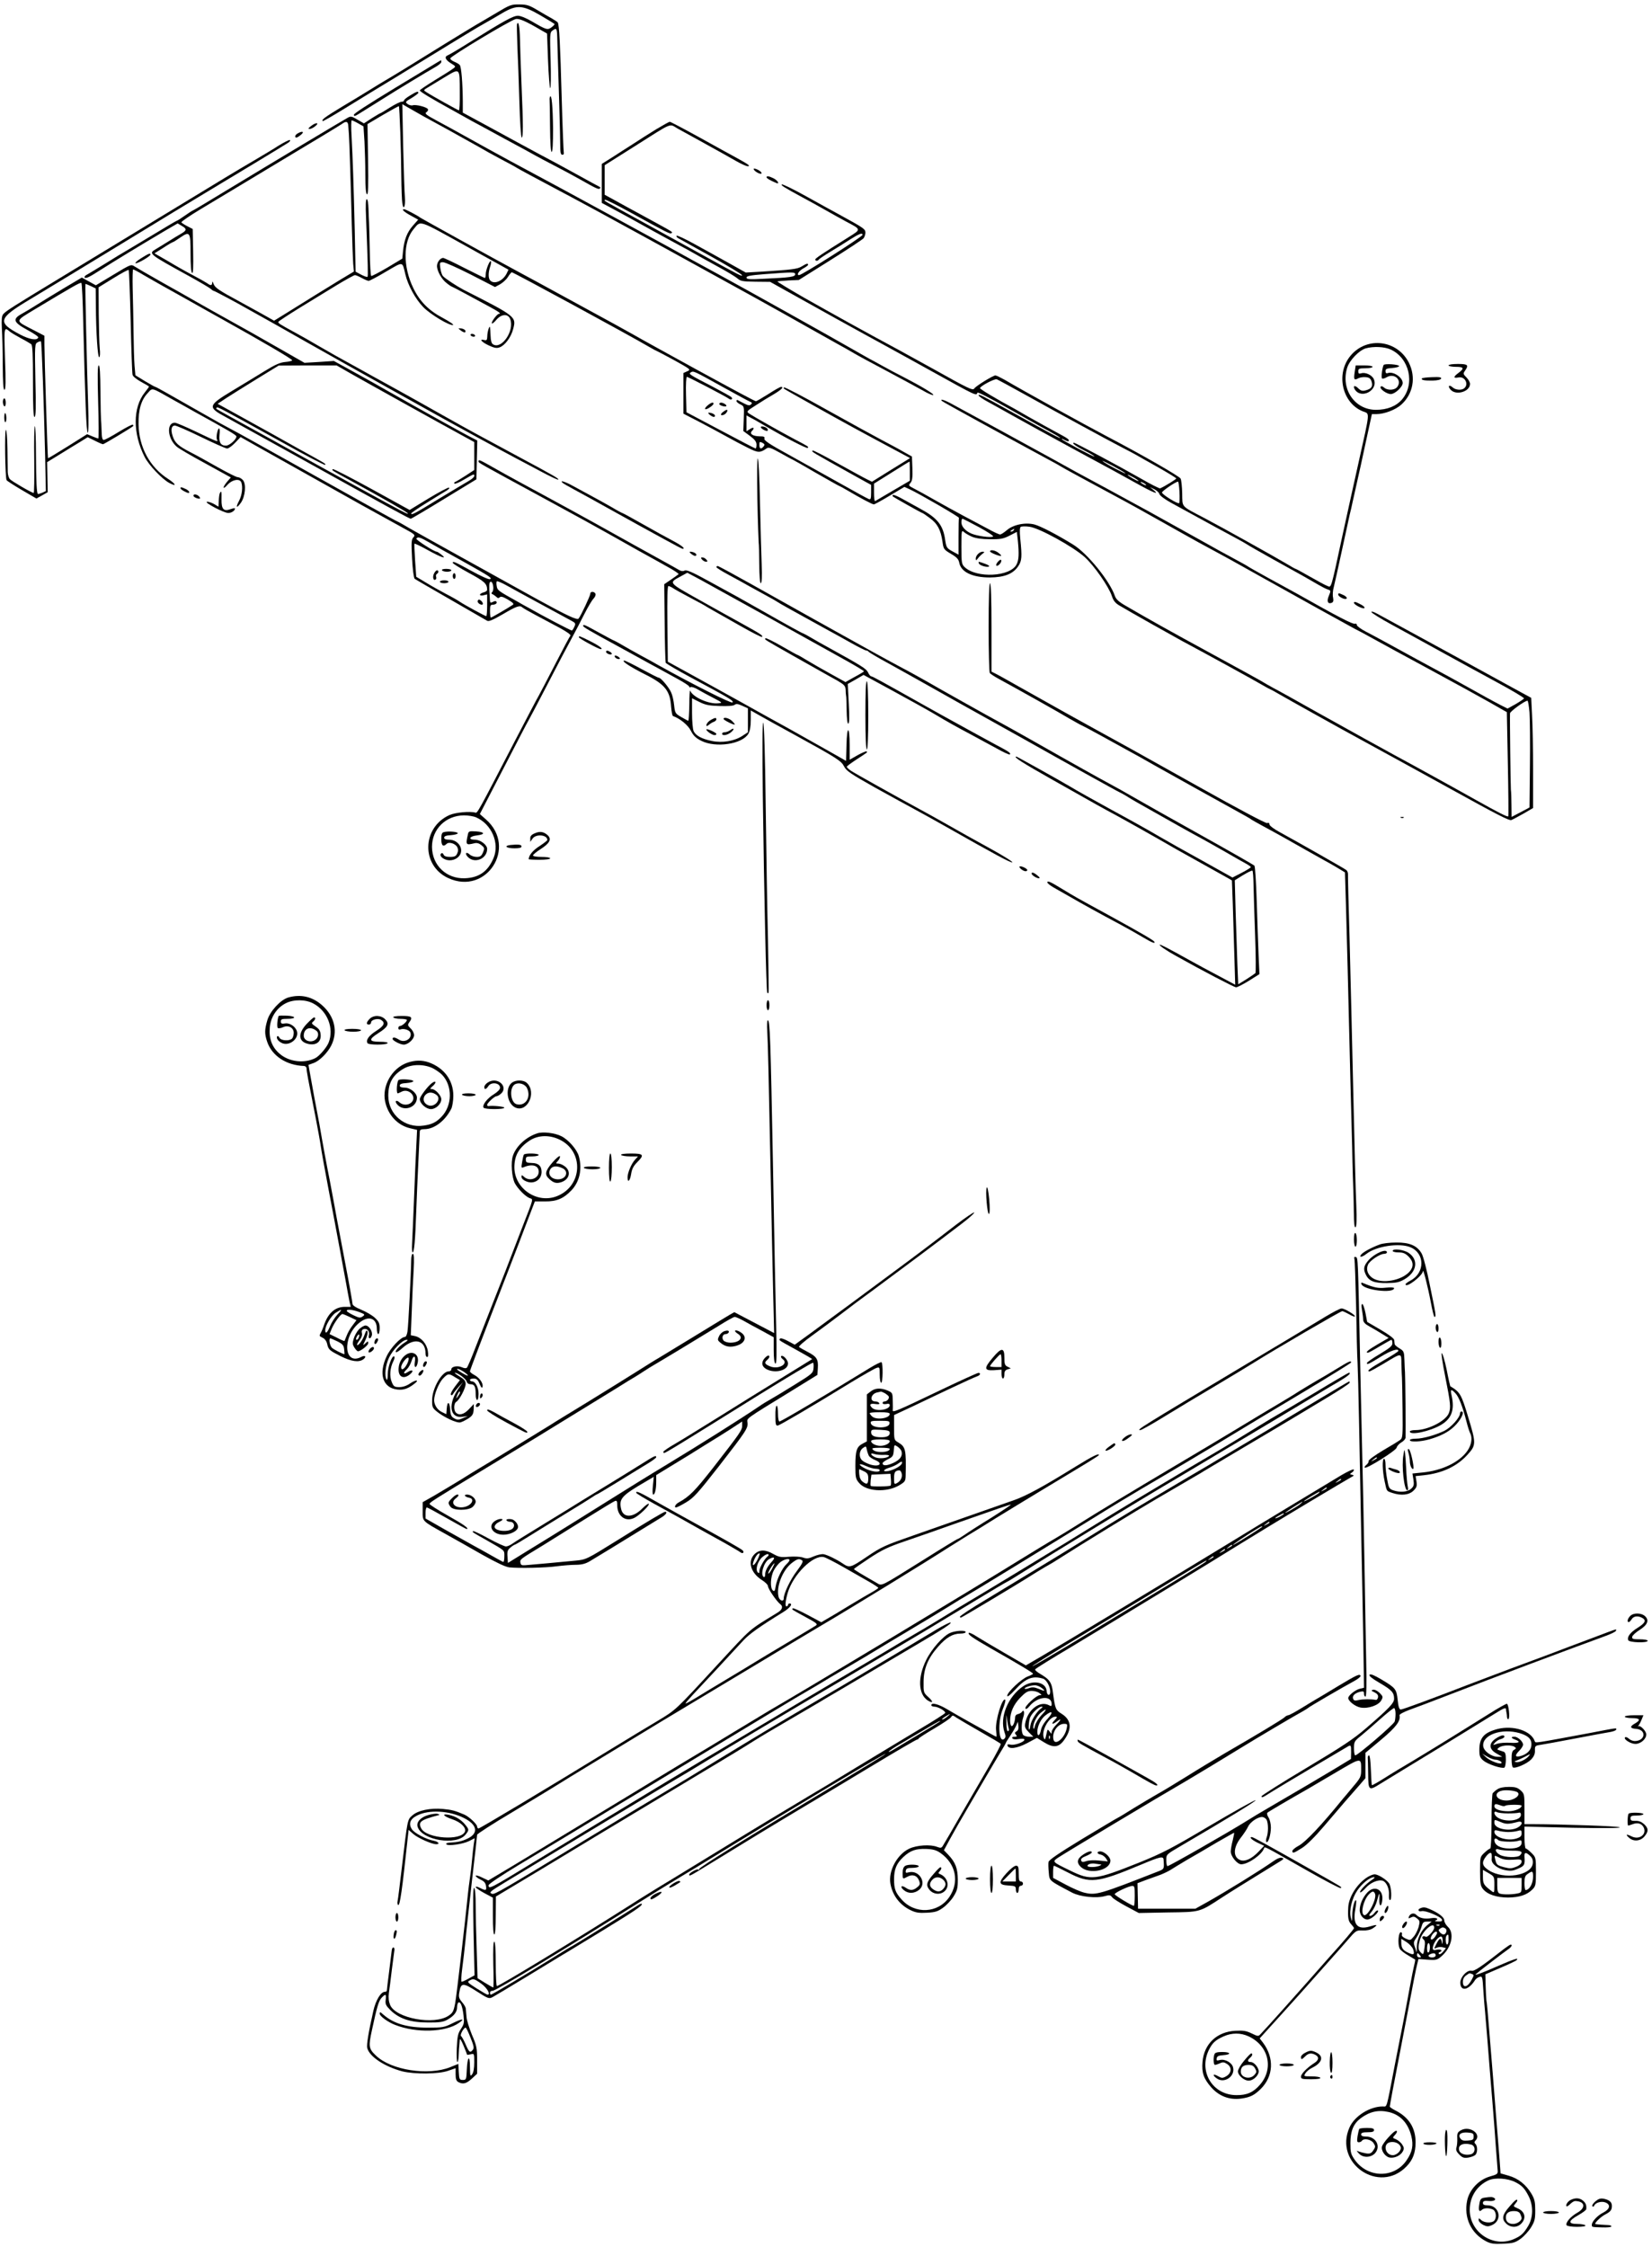 <?xml version="1.0" standalone="no"?>
<!DOCTYPE svg PUBLIC "-//W3C//DTD SVG 20010904//EN"
 "http://www.w3.org/TR/2001/REC-SVG-20010904/DTD/svg10.dtd">
<svg version="1.0" xmlns="http://www.w3.org/2000/svg"
 width="1153pt" height="1568pt" viewBox="0 0 1153 1568"
 preserveAspectRatio="xMidYMid meet">
<g transform="translate(0,1568) scale(0.1,-0.1)"
fill="#000000" stroke="none">
<path d="M3465 15590 c-55 -32 -121 -72 -148 -87 -26 -15 -120 -73 -210 -128
-289 -180 -351 -217 -407 -250 -30 -18 -84 -50 -120 -73 -36 -22 -122 -75
-193 -117 -121 -73 -144 -91 -135 -100 2 -3 69 36 149 85 79 49 162 100 184
113 38 22 222 135 565 345 85 52 184 112 220 132 36 20 98 56 138 80 100 58
141 55 267 -19 50 -29 92 -55 95 -58 3 -2 -6 -13 -20 -23 -28 -21 -36 -19
-135 39 -40 24 -82 41 -100 41 -33 0 -95 -34 -332 -182 -78 -49 -149 -91 -158
-94 -25 -10 -17 -31 21 -55 36 -22 37 -23 16 -38 -11 -9 -68 -45 -126 -80 -58
-36 -106 -68 -106 -72 0 -8 70 -51 230 -139 52 -29 115 -64 140 -78 25 -13
126 -68 225 -122 99 -53 196 -106 215 -117 19 -11 78 -42 130 -69 52 -27 131
-69 175 -94 118 -67 134 -74 142 -65 5 4 4 9 -2 11 -5 2 -80 43 -165 90 -85
47 -198 108 -250 135 -52 28 -195 105 -317 172 l-223 121 0 81 c-1 125 -10
238 -21 251 -5 7 -23 17 -40 24 -16 7 -28 17 -26 23 5 17 416 264 456 274 23
6 70 -14 177 -77 l42 -24 7 -188 c4 -103 11 -190 15 -193 5 -3 6 83 3 191 -6
184 -5 198 12 210 29 21 32 18 34 -43 11 -349 21 -692 21 -750 0 -58 3 -73 15
-73 8 0 12 6 10 13 -2 6 -9 183 -15 392 -10 365 -17 501 -27 518 -2 4 -21 16
-41 28 -20 11 -66 37 -102 59 -56 33 -73 39 -125 39 -56 1 -67 -3 -160 -59z
m-256 -557 c1 -68 -2 -123 -6 -123 -8 1 -186 100 -229 128 -16 10 -17 13 -4
22 8 5 62 38 120 73 125 75 118 81 119 -100z"/>
<path d="M3608 15510 c-1 -5 0 -74 3 -152 4 -79 10 -254 14 -390 4 -137 11
-248 16 -248 11 0 11 87 -1 365 -5 121 -10 266 -11 323 -2 91 -11 132 -21 102z"/>
<path d="M2980 15201 c-52 -31 -149 -90 -215 -130 -204 -124 -295 -183 -295
-192 0 -14 7 -11 53 18 23 14 58 36 77 48 19 12 53 33 75 47 88 56 313 192
358 217 26 14 47 31 47 38 0 7 -1 13 -2 13 -2 -1 -46 -27 -98 -59z"/>
<path d="M2863 15014 c-24 -14 -43 -29 -43 -35 0 -5 -8 -9 -17 -9 -10 0 -46
-18 -81 -40 -34 -22 -65 -40 -67 -40 -3 0 -29 -16 -60 -35 l-55 -36 -45 26
c-38 23 -47 25 -67 14 -30 -16 -546 -325 -846 -507 -128 -78 -235 -142 -238
-142 -2 0 -27 -16 -54 -35 -27 -19 -52 -35 -55 -35 -3 0 -81 -46 -173 -102
-92 -55 -176 -106 -187 -112 -11 -6 -71 -42 -133 -81 -62 -38 -121 -74 -132
-80 -11 -5 -20 -13 -20 -17 0 -16 25 -7 84 31 142 90 279 173 478 291 l88 51
30 -18 c35 -20 34 -31 -6 -54 -16 -9 -56 -33 -89 -54 -33 -20 -72 -45 -88 -54
-52 -31 -51 -32 233 -188 74 -41 142 -81 151 -89 8 -8 18 -14 21 -14 6 0 169
-87 238 -127 19 -11 62 -35 95 -53 33 -18 173 -97 310 -175 138 -78 394 -222
570 -320 176 -98 354 -197 395 -220 73 -41 403 -221 505 -275 28 -14 103 -55
168 -89 65 -35 120 -61 123 -58 7 6 -27 26 -281 162 -310 167 -318 171 -530
290 -110 62 -245 138 -300 168 -55 30 -138 76 -185 102 -47 26 -107 60 -135
75 -94 51 -150 83 -240 135 -49 29 -121 70 -160 91 -116 63 -125 69 -122 78 2
5 68 48 147 97 80 49 197 120 260 159 63 38 121 70 127 70 7 0 28 -9 48 -20
20 -11 41 -20 48 -20 7 0 62 29 122 65 122 71 112 73 134 -19 18 -77 71 -174
126 -230 50 -51 184 -131 207 -124 7 3 -25 24 -71 49 -99 52 -162 116 -207
210 -72 148 -71 322 2 409 54 63 23 73 384 -127 25 -14 98 -55 162 -90 l117
-65 -14 -29 c-27 -51 -85 -75 -113 -47 -15 15 -15 55 -1 97 6 18 9 35 5 38 -8
9 -36 -61 -36 -92 0 -14 -3 -25 -6 -25 -3 0 -67 32 -143 70 -75 39 -142 70
-148 70 -20 0 -43 -30 -43 -56 0 -36 34 -96 69 -121 16 -13 32 -23 34 -23 2 0
46 -23 98 -51 52 -28 123 -67 159 -86 71 -38 91 -53 73 -53 -14 0 -57 -59 -50
-67 4 -3 18 9 32 26 36 41 81 43 96 4 31 -81 -60 -214 -120 -176 -11 7 -16 27
-17 59 -1 27 -3 54 -4 59 -3 19 -19 -30 -19 -62 -1 -26 -4 -30 -21 -26 -39 10
-19 -14 30 -37 39 -18 56 -22 77 -14 37 13 80 71 94 126 24 88 22 89 -346 276
-49 26 -130 79 -144 96 -7 8 -15 33 -18 56 -5 37 -4 40 19 40 14 0 101 -39
194 -86 l169 -87 35 19 c19 11 44 33 55 51 11 18 23 32 27 33 11 0 827 -443
959 -521 28 -16 52 -29 54 -29 2 0 56 -29 121 -64 115 -64 117 -65 91 -77
l-27 -12 0 -142 0 -142 103 -53 c56 -29 143 -76 192 -103 50 -28 120 -65 157
-83 69 -35 83 -35 129 -3 13 10 31 4 95 -32 43 -24 83 -46 89 -48 5 -2 79 -44
163 -93 84 -48 155 -88 157 -88 2 0 28 -14 57 -31 95 -56 176 -99 187 -99 5 0
56 28 111 61 l102 61 36 -16 c65 -30 347 -193 345 -200 -2 -3 -3 -63 -3 -132
l0 -125 -42 23 c-40 22 -43 27 -51 78 -14 105 -54 155 -175 220 -37 20 -93 51
-125 69 -32 18 -61 30 -65 27 -3 -3 -3 -8 -1 -10 7 -7 201 -116 206 -116 3 0
27 -16 52 -35 54 -39 77 -83 89 -165 7 -52 9 -55 59 -85 41 -24 53 -37 58 -62
12 -65 91 -103 214 -103 102 1 162 25 198 79 25 37 27 65 14 191 -5 51 -4 77
3 83 6 4 34 5 61 1 67 -8 305 -139 386 -212 66 -60 167 -205 189 -271 11 -34
24 -50 55 -68 75 -45 360 -205 435 -246 180 -96 509 -277 558 -306 29 -17 55
-31 57 -31 2 0 30 -15 62 -34 69 -40 460 -258 553 -308 59 -32 550 -301 645
-354 325 -180 408 -222 423 -217 9 3 47 24 85 45 l67 39 0 263 c0 145 -3 318
-7 384 l-6 122 -72 39 c-201 111 -810 443 -880 481 -44 24 -100 54 -123 67
-26 14 -42 19 -40 11 3 -7 65 -46 139 -86 74 -40 226 -124 339 -186 113 -62
291 -160 397 -217 106 -57 191 -108 190 -113 -2 -4 -28 -22 -59 -40 l-56 -31
-44 22 c-47 24 -138 74 -288 158 -52 29 -120 66 -150 82 -51 27 -229 124 -380
207 -36 20 -93 50 -127 68 -35 18 -63 39 -63 46 0 8 -6 12 -13 9 -15 -5 -111
44 -407 211 -25 13 -110 61 -190 104 -80 44 -149 83 -155 88 -5 4 -46 26 -90
50 -44 23 -156 85 -250 138 -290 162 -423 235 -630 347 -222 119 -248 134
-385 210 -97 53 -293 161 -365 200 -98 53 -295 160 -342 186 -51 28 -87 39
-68 20 8 -8 445 -247 735 -404 41 -22 80 -43 85 -47 6 -4 66 -38 135 -75 69
-37 188 -101 265 -143 77 -41 221 -121 320 -177 99 -56 212 -119 250 -140 39
-21 93 -50 120 -65 28 -15 77 -42 110 -60 33 -18 132 -74 220 -123 219 -123
604 -336 640 -355 17 -8 73 -38 125 -67 52 -29 230 -126 395 -215 165 -89 354
-193 421 -231 l121 -69 7 -361 c4 -198 5 -363 3 -366 -6 -6 -70 27 -224 113
-115 65 -467 259 -568 313 -92 50 -278 153 -535 296 -140 79 -282 158 -315
175 -33 18 -64 36 -70 40 -5 4 -161 90 -345 190 -318 173 -460 253 -611 341
-51 29 -70 47 -78 71 -37 106 -191 295 -289 356 -118 73 -231 131 -273 142
-65 16 -149 -2 -193 -41 -19 -16 -39 -29 -46 -29 -7 0 -45 17 -84 39 -39 21
-116 62 -171 91 -55 29 -145 79 -200 110 -55 32 -120 67 -143 79 -41 21 -43
23 -28 40 13 15 16 36 14 102 l-3 83 -59 33 c-32 19 -102 56 -155 84 -53 28
-226 123 -384 211 -158 89 -291 158 -294 154 -8 -8 -26 4 182 -113 257 -144
320 -178 628 -343 l69 -37 -133 -82 -133 -83 -33 16 c-19 9 -110 59 -204 111
-94 53 -174 94 -177 91 -9 -9 -18 -3 296 -178 l112 -62 0 -53 c0 -44 -3 -51
-16 -46 -9 3 -100 53 -203 111 -102 57 -264 147 -359 200 -132 72 -171 99
-167 111 4 13 -3 16 -35 16 -46 1 -71 18 -52 37 21 21 13 31 -13 14 l-25 -16
0 55 0 56 31 -17 c17 -8 65 -36 106 -60 129 -76 284 -156 290 -150 9 8 9 8
-92 61 -107 57 -289 160 -317 179 -19 14 -17 17 48 58 38 25 95 60 127 78 53
32 70 50 48 50 -6 0 -45 -22 -88 -50 -43 -27 -82 -50 -87 -50 -7 0 -131 66
-431 230 -178 98 -357 196 -423 234 -42 23 -104 58 -137 76 -33 18 -181 99
-330 180 -148 81 -299 163 -335 182 -193 104 -675 371 -685 378 -22 17 -105
60 -115 60 -20 0 0 -19 50 -46 l49 -27 -38 -43 c-40 -46 -60 -97 -68 -178 l-5
-51 -105 -63 c-58 -34 -108 -60 -112 -58 -4 3 -9 81 -10 173 -2 92 -4 182 -5
198 -1 17 -3 60 -4 98 -1 38 -6 67 -12 67 -7 0 -9 -43 -5 -127 13 -339 15
-410 10 -415 -3 -3 -23 4 -44 15 l-39 21 -6 286 c-8 337 -14 505 -22 658 -4
61 -3 112 1 112 4 0 24 -9 45 -21 l37 -21 7 -106 c3 -58 6 -163 6 -233 0 -85
4 -130 11 -135 9 -5 11 56 8 242 l-4 248 108 64 c60 35 110 62 111 61 5 -6 16
-315 17 -489 1 -85 4 -170 7 -187 8 -57 23 -24 18 40 -3 34 -8 194 -12 356
l-6 294 43 -25 c69 -40 113 -65 279 -155 85 -47 180 -100 210 -117 30 -18 100
-57 155 -86 55 -29 105 -56 110 -60 6 -4 51 -29 100 -55 289 -154 372 -198
480 -257 55 -30 132 -72 170 -93 39 -21 88 -48 110 -60 22 -12 110 -60 195
-107 543 -298 752 -414 980 -543 80 -45 172 -97 205 -115 33 -18 85 -47 115
-65 30 -18 138 -76 240 -130 102 -54 211 -114 244 -132 32 -19 63 -32 69 -30
13 4 -84 62 -208 126 -44 22 -109 57 -145 77 -36 20 -76 42 -90 49 -14 8 -68
38 -120 68 -142 82 -753 423 -935 522 -109 59 -262 143 -355 195 -129 71 -623
340 -725 395 -286 153 -500 269 -650 353 -93 52 -199 110 -235 129 -80 43 -89
51 -71 62 7 5 11 14 7 20 -9 14 -83 33 -105 26 -9 -3 -26 1 -36 9 -18 13 -17
16 28 42 26 16 47 32 47 36 0 13 -13 9 -57 -18z m-432 -216 c1 -18 3 -42 4
-53 3 -30 14 -372 20 -625 3 -124 8 -250 10 -280 l5 -55 -98 -59 c-98 -60
-231 -142 -378 -234 l-81 -50 -89 50 c-49 27 -116 64 -149 82 -150 81 -174 98
-184 124 -6 17 -10 21 -10 10 -1 -22 -10 -23 -36 -4 -11 7 -56 33 -100 56 -44
23 -122 67 -173 98 l-94 54 62 39 c33 22 63 39 66 39 3 0 26 14 50 31 70 48
74 41 74 -110 0 -81 4 -132 11 -136 7 -5 9 40 7 150 l-3 157 -37 19 c-20 10
-39 23 -42 27 -3 5 59 47 137 94 78 47 327 196 552 332 226 135 419 252 430
260 32 24 45 19 46 -16z m2609 -1816 c96 -53 184 -101 194 -105 15 -6 17 -10
8 -19 -10 -10 -21 -8 -50 7 -20 10 -40 21 -44 23 -5 2 -8 -1 -8 -7 0 -5 12
-16 27 -23 27 -13 27 -14 24 -100 l-3 -86 46 -34 c34 -25 45 -40 46 -60 0 -16
-3 -28 -6 -28 -4 0 -114 57 -245 127 l-238 126 -3 124 c-2 67 1 123 6 123 10
0 275 -138 294 -153 15 -12 30 -1 16 12 -5 5 -63 37 -129 72 -163 84 -171 89
-154 100 19 12 19 12 219 -99z m289 -418 c-17 -21 -29 -17 -29 11 0 23 2 24
21 15 16 -9 18 -14 8 -26z m1021 -171 l0 -68 -118 -69 c-64 -38 -120 -71 -124
-73 -5 -2 -8 24 -8 59 l0 63 123 77 c67 42 123 77 125 77 1 1 2 -29 2 -66z
m483 -392 c61 -33 104 -62 98 -65 -15 -10 -108 3 -148 19 -44 18 -73 50 -73
80 0 14 3 25 8 25 4 -1 56 -27 115 -59z m242 -21 c-3 -5 -12 -10 -18 -10 -7 0
-6 4 3 10 19 12 23 12 15 0z m-290 -46 c27 -11 69 -17 125 -17 72 -1 93 3 136
25 l51 26 7 -61 c9 -93 7 -135 -9 -166 -44 -86 -278 -98 -362 -19 -21 20 -23
30 -23 141 0 115 1 119 18 104 10 -9 36 -24 57 -33z m3890 -1226 c3 -46 5
-213 3 -373 l-3 -290 -62 -33 -63 -33 -1 83 c0 46 -2 94 -4 108 -2 23 -8 494
-6 532 1 14 103 88 122 88 4 0 10 -37 14 -82z"/>
<path d="M4939 12851 c-13 -11 -21 -22 -17 -26 7 -7 57 25 58 38 0 13 -17 8
-41 -12z"/>
<path d="M5020 12861 c0 -10 42 -23 49 -15 7 6 -20 24 -36 24 -7 0 -13 -4 -13
-9z"/>
<path d="M5046 12805 c-22 -17 -17 -29 7 -19 16 6 32 34 19 34 -4 0 -16 -7
-26 -15z"/>
<path d="M4954 12785 c22 -17 36 -19 36 -6 0 10 -24 21 -43 21 -7 0 -3 -7 7
-15z"/>
<path d="M6910 11832 c0 -8 58 -32 76 -32 5 1 -2 10 -15 20 -23 20 -61 27 -61
12z"/>
<path d="M6826 11814 c-9 -8 -16 -23 -16 -32 1 -15 2 -15 15 1 7 10 22 25 32
32 16 13 16 14 1 15 -9 0 -24 -7 -32 -16z"/>
<path d="M6966 11761 c-11 -12 -16 -24 -12 -28 9 -9 39 22 34 37 -2 7 -10 4
-22 -9z"/>
<path d="M6832 11748 c5 -14 57 -30 71 -21 5 3 -8 12 -29 19 -48 17 -47 17
-42 2z"/>
<path d="M3839 15005 c-3 -6 -4 -16 -3 -22 1 -7 2 -92 3 -188 1 -113 5 -175
11 -175 7 0 10 57 10 163 -2 155 -10 243 -21 222z"/>
<path d="M4580 14778 c-47 -29 -120 -75 -162 -103 -43 -27 -109 -70 -148 -95
l-70 -44 0 -136 0 -136 73 -39 c39 -21 88 -48 107 -58 74 -42 308 -170 360
-198 30 -16 73 -39 95 -52 22 -13 96 -54 165 -92 69 -37 135 -77 148 -89 21
-18 36 -21 125 -22 l102 -1 95 -53 c158 -89 557 -310 714 -395 80 -44 224
-123 319 -176 316 -175 311 -173 319 -149 2 6 93 -41 203 -103 110 -62 239
-135 288 -161 48 -26 87 -49 87 -52 0 -6 -56 24 -330 176 -225 125 -240 132
-240 121 0 -6 30 -27 68 -47 37 -20 121 -67 187 -104 103 -57 191 -106 410
-225 22 -12 76 -41 120 -65 145 -78 189 -102 313 -171 122 -68 170 -87 122
-48 l-25 20 31 -15 c17 -8 34 -24 36 -34 3 -11 40 -38 84 -62 297 -163 378
-207 444 -242 41 -22 80 -44 85 -48 6 -5 87 -51 180 -103 212 -117 257 -143
315 -177 26 -15 57 -31 68 -34 21 -7 21 -9 7 -43 -17 -39 -8 -60 19 -50 12 5
14 14 10 37 -4 16 -2 49 5 73 6 23 31 137 56 252 25 116 50 229 55 253 6 23
15 62 20 87 24 108 32 142 39 175 5 19 28 126 52 238 l44 202 31 0 c55 0 134
30 174 66 83 75 104 191 53 293 -80 158 -291 185 -405 51 -109 -127 -61 -338
90 -393 42 -15 43 -2 -31 -332 -31 -137 -83 -376 -117 -530 -83 -385 -77 -366
-106 -354 -14 5 -68 34 -120 64 -53 30 -98 55 -101 55 -3 0 -30 15 -61 34
-102 60 -437 247 -577 321 -166 87 -152 72 -154 171 -1 48 -6 94 -11 104 -9
17 -267 165 -515 295 -162 85 -596 325 -714 395 -29 16 -57 30 -64 30 -16 0
-138 -75 -148 -92 -9 -15 -44 2 -285 137 -79 44 -185 102 -236 130 -250 134
-465 254 -667 368 -106 61 -190 112 -185 113 5 2 41 4 79 7 l70 3 220 138
c121 76 226 145 233 154 6 9 12 26 12 38 0 25 -10 32 -165 117 -55 30 -170 93
-254 140 -85 47 -159 83 -164 80 -9 -5 10 -18 143 -90 41 -22 114 -62 161 -89
47 -27 111 -62 142 -79 110 -58 109 -54 20 -110 -187 -117 -233 -148 -233
-156 0 -11 17 -12 24 -1 3 5 40 30 83 56 43 26 105 64 138 86 60 38 85 48 85
31 0 -13 -422 -281 -443 -281 -20 0 -2 29 28 46 19 10 35 22 35 26 0 12 -10
10 -44 -11 -31 -19 -66 -23 -286 -37 l-105 -6 -75 42 c-41 23 -93 52 -115 64
-22 12 -95 53 -163 90 -68 38 -126 65 -130 61 -4 -3 2 -12 13 -18 11 -6 114
-64 230 -128 115 -64 211 -122 213 -129 4 -12 -17 -2 -268 137 -69 38 -251
138 -405 223 -317 174 -290 158 -282 166 3 3 81 -36 174 -87 261 -144 281
-154 289 -146 9 9 26 -1 -181 112 -99 54 -204 111 -232 127 l-53 29 0 103 0
103 198 125 c288 182 249 166 313 130 30 -16 97 -53 149 -82 139 -77 188 -104
258 -144 35 -20 71 -36 80 -36 23 0 7 12 -73 56 -38 21 -158 86 -265 146 -107
59 -200 108 -205 108 -6 0 -48 -24 -95 -52z m970 -1012 c0 -18 -36 -23 -212
-31 -107 -6 -128 -4 -128 8 0 11 28 16 128 24 197 15 212 15 212 -1z m4156
-525 c131 -60 172 -240 79 -349 -41 -47 -103 -72 -182 -72 -147 0 -246 143
-201 292 15 52 83 123 130 137 54 15 130 12 174 -8z m-2528 -328 c237 -132
534 -293 637 -347 39 -20 88 -46 110 -58 22 -13 95 -54 163 -92 67 -38 122
-72 122 -75 0 -5 -85 -58 -113 -69 -4 -2 -63 27 -130 66 -158 90 -461 252
-471 252 -20 0 12 -24 76 -56 38 -19 68 -37 66 -40 -5 -4 -228 115 -228 122 0
3 9 0 19 -6 24 -12 31 -13 31 -2 0 5 -17 17 -37 28 -100 54 -184 101 -248 137
-38 22 -79 46 -90 52 -125 67 -245 139 -245 146 0 14 102 68 117 62 8 -3 108
-57 221 -120z m677 -536 c6 -6 -26 9 -70 32 -44 23 -84 47 -90 53 -12 13 146
-71 160 -85z m91 -54 c-4 -4 -76 37 -76 44 0 2 18 -6 40 -18 22 -12 38 -24 36
-26z m54 -29 c0 -2 -9 0 -20 6 -11 6 -20 13 -20 16 0 2 9 0 20 -6 11 -6 20
-13 20 -16z m232 -46 c2 -40 1 -76 -2 -79 -8 -9 -120 60 -120 74 0 10 93 74
112 76 3 1 8 -32 10 -71z"/>
<path d="M9657 13133 c-9 -16 -18 -83 -12 -93 3 -5 18 -2 34 8 53 30 108 -19
74 -67 -17 -25 -69 -28 -94 -5 -10 9 -19 11 -23 5 -9 -14 42 -51 71 -51 29 0
83 50 83 77 0 40 -67 84 -105 69 -10 -3 -15 1 -15 14 0 16 8 19 48 22 26 2 47
8 47 13 0 12 -101 19 -108 8z"/>
<path d="M9455 13084 c-8 -53 -4 -60 25 -44 11 6 35 10 52 8 24 -2 34 -9 41
-31 11 -34 -2 -52 -45 -62 -19 -5 -32 -1 -48 15 -24 24 -40 19 -24 -8 45 -71
167 -4 132 73 -13 28 -58 49 -87 40 -17 -5 -21 -2 -21 14 0 18 6 21 50 21 28
0 50 5 50 10 0 6 -26 10 -59 10 l-59 0 -7 -46z"/>
<path d="M2170 14800 c-19 -15 -21 -20 -9 -20 9 0 27 9 40 20 32 26 3 27 -31
0z"/>
<path d="M2078 14749 c-19 -10 -24 -29 -9 -29 5 0 19 9 32 20 26 21 9 28 -23
9z"/>
<path d="M1945 14664 c-38 -25 -113 -69 -165 -100 -52 -30 -149 -88 -215 -128
-189 -115 -843 -512 -1146 -696 -335 -203 -380 -232 -397 -253 -10 -12 -12
-38 -9 -99 3 -46 6 -161 6 -255 1 -122 4 -173 12 -173 9 0 10 58 4 216 -7 228
-8 224 35 189 8 -7 42 -27 75 -45 33 -17 66 -37 73 -42 9 -8 12 -72 12 -259 0
-181 3 -249 11 -249 9 0 11 67 6 255 -5 248 -4 256 15 266 11 6 22 9 24 6 5
-5 20 -427 29 -798 l5 -246 -26 -12 c-15 -6 -28 -10 -30 -8 -8 8 -12 82 -13
276 0 112 -4 201 -8 197 -4 -4 -6 -110 -4 -236 1 -127 0 -230 -4 -230 -13 0
-154 82 -167 97 -7 9 -13 30 -14 47 0 17 -1 91 -2 164 -1 75 -6 132 -11 132
-10 0 -5 -335 5 -351 3 -5 51 -36 107 -69 l101 -59 40 22 39 22 -2 105 -2 105
88 54 c48 30 112 69 142 87 l53 33 49 -24 c27 -14 53 -25 58 -25 7 0 192 111
210 126 2 2 2 7 -2 10 -3 4 -47 -19 -98 -50 -50 -31 -97 -56 -105 -56 -10 0
-14 17 -15 65 -1 36 -3 70 -4 75 -1 6 -3 93 -4 195 -1 128 -4 185 -12 185 -8
0 -9 -70 -4 -255 4 -140 5 -255 1 -255 -4 0 -23 7 -42 15 l-36 15 -135 -85
c-75 -47 -137 -84 -138 -83 -3 4 -25 714 -25 794 l0 61 -75 39 c-135 70 -136
58 17 151 260 156 310 185 316 178 4 -4 10 -129 13 -278 13 -537 22 -767 31
-767 6 0 7 77 3 198 -8 231 -22 836 -19 840 1 2 17 -5 37 -14 l35 -17 1 -116
c1 -194 13 -371 24 -364 5 3 7 29 3 62 -3 31 -6 139 -7 241 l-1 185 102 63
c56 35 105 61 108 58 3 -4 9 -165 14 -359 4 -193 10 -361 13 -372 2 -12 28
-32 60 -50 30 -16 55 -31 55 -33 0 -2 -13 -20 -29 -40 -85 -106 -85 -288 -1
-452 29 -56 117 -149 169 -179 57 -31 51 -10 -6 27 -128 82 -204 223 -206 382
-2 101 19 170 64 217 35 38 20 42 179 -48 47 -26 112 -62 145 -81 243 -134
295 -164 295 -174 0 -21 -49 -64 -73 -64 -37 0 -50 23 -45 75 3 25 2 45 -3 45
-11 0 -23 -66 -14 -79 10 -18 0 -14 -142 54 -75 36 -143 65 -153 65 -59 0 -52
-109 12 -166 12 -12 103 -65 201 -118 l178 -98 -26 -30 c-35 -42 -31 -60 4
-20 33 36 84 44 95 16 12 -32 5 -90 -15 -128 -26 -48 -19 -58 12 -15 31 44 39
132 14 159 -10 11 -26 20 -36 20 -10 0 -75 33 -146 73 -70 40 -154 86 -186
102 -81 42 -106 64 -121 109 -16 47 -10 76 15 76 10 0 93 -36 183 -80 90 -44
172 -80 181 -80 10 0 35 18 56 40 l38 40 113 -64 c143 -80 474 -266 733 -411
110 -61 240 -133 288 -159 83 -45 88 -49 72 -66 -14 -15 -15 -36 -9 -149 4
-75 12 -135 18 -140 6 -5 119 -70 251 -146 132 -76 247 -142 255 -147 11 -7
41 6 110 46 95 56 118 64 136 47 5 -5 47 -29 94 -54 47 -25 122 -65 167 -89
49 -27 79 -48 74 -54 -5 -5 -52 -94 -106 -199 -54 -104 -105 -203 -115 -220
-10 -16 -84 -158 -166 -315 -260 -502 -262 -505 -276 -501 -38 11 -139 1 -179
-16 -195 -86 -201 -354 -10 -441 266 -122 483 215 263 409 l-43 38 162 313
c89 172 169 327 179 343 10 17 52 98 95 180 105 203 182 349 217 413 16 30 50
94 75 144 25 50 55 100 65 110 11 11 17 26 14 34 -7 17 -36 19 -36 1 0 -14
-66 -155 -82 -174 -10 -12 -77 19 -283 132 -331 183 -829 459 -893 496 -45 27
-85 49 -87 49 -5 0 -355 195 -803 446 -156 87 -313 175 -350 194 -37 19 -126
68 -197 109 -284 162 -336 191 -341 191 -3 0 -35 18 -72 40 l-67 41 -6 67 c-3
37 -6 141 -7 232 -1 91 -4 227 -6 303 -2 75 0 137 3 137 4 0 38 -18 76 -41 39
-22 97 -56 130 -74 33 -18 110 -61 170 -95 61 -34 175 -99 255 -143 273 -152
478 -272 479 -281 1 -4 -20 -10 -46 -12 -37 -3 -70 -17 -148 -65 -55 -34 -157
-96 -227 -138 -167 -101 -170 -113 -45 -180 45 -25 280 -155 522 -289 634
-352 762 -422 772 -422 4 0 109 62 233 138 l225 137 3 136 3 135 -33 17 c-49
24 -369 202 -598 332 -41 24 -141 80 -223 125 l-147 81 -103 -7 -102 -6 -170
97 c-148 85 -228 130 -480 270 -27 15 -79 45 -115 65 -36 21 -139 79 -230 130
-91 51 -176 101 -190 110 -25 17 -27 16 -148 -57 l-123 -74 -49 27 -49 27
-123 -73 c-68 -41 -152 -92 -188 -115 -36 -23 -84 -52 -108 -65 -67 -37 -59
-59 38 -112 44 -24 79 -47 77 -53 -8 -23 -59 -15 -126 20 -163 86 -156 112 70
247 114 68 500 303 664 403 166 102 549 334 603 366 81 48 520 313 535 324 10
7 15 15 10 18 -4 2 -39 -15 -78 -39z m507 -1593 c109 -62 609 -340 765 -425
l93 -51 0 -98 0 -97 -61 -40 c-33 -21 -65 -41 -72 -43 -7 -2 -9 -8 -5 -12 4
-4 35 9 68 29 69 40 70 41 70 24 0 -7 -17 -22 -38 -34 -20 -11 -112 -67 -204
-122 -176 -108 -198 -119 -198 -105 0 4 51 39 113 77 61 38 123 76 137 84 13
9 20 17 13 19 -6 2 -70 -32 -143 -76 l-131 -80 -265 146 c-146 80 -268 143
-271 139 -8 -8 -14 -5 117 -76 241 -132 400 -223 406 -232 8 -13 -30 7 -363
190 -159 87 -315 174 -348 192 -33 18 -100 55 -150 83 -49 28 -110 61 -135 75
-178 98 -336 185 -339 188 -2 2 -2 7 2 10 6 6 25 -4 451 -240 164 -92 302
-164 305 -160 7 7 6 7 -179 109 -80 45 -170 95 -200 112 -30 16 -126 70 -213
118 l-158 87 63 42 c34 22 130 82 213 133 l150 92 202 1 202 0 103 -59z m548
-1179 c36 -21 139 -79 230 -129 193 -108 208 -118 189 -125 -8 -3 -66 23 -129
58 -119 65 -130 70 -130 56 0 -5 51 -37 114 -71 109 -59 125 -74 126 -117 0
-7 -11 -15 -25 -18 -14 -4 -25 -11 -25 -16 0 -6 11 -8 25 -4 l25 6 0 -76 c0
-42 -3 -76 -6 -76 -8 0 -153 79 -184 100 -14 10 -56 34 -95 54 -38 20 -101 55
-140 79 l-70 42 -8 114 c-4 62 -6 115 -4 117 2 2 45 -18 95 -46 92 -51 138
-66 92 -30 -14 11 -28 20 -32 20 -18 0 -147 83 -142 91 9 16 27 10 94 -29z
m780 -431 c102 -55 197 -107 212 -115 25 -14 27 -18 16 -41 -6 -14 -14 -25
-17 -25 -9 0 -205 103 -303 159 -21 11 -55 30 -75 42 -135 75 -141 79 -146
107 -3 15 -3 30 0 35 2 4 32 -8 66 -27 34 -19 145 -80 247 -135z m-338 129 c3
-16 0 -35 -6 -41 -8 -8 -7 -13 2 -16 7 -3 18 -11 26 -18 9 -10 16 -11 24 -3 8
8 24 3 58 -17 35 -21 43 -30 33 -36 -34 -23 -148 -89 -153 -89 -3 0 -6 20 -6
45 0 38 3 45 19 45 21 0 35 13 24 23 -3 4 -14 2 -24 -4 -16 -8 -19 -6 -20 18
-1 15 -2 46 -4 68 -1 22 0 43 2 48 9 16 21 5 25 -23z m-119 -1614 c108 -47
165 -180 122 -283 -39 -94 -101 -138 -200 -142 -129 -5 -229 90 -230 219 0
124 96 219 223 220 29 0 67 -6 85 -14z"/>
<path d="M3085 11700 c3 -5 19 -10 36 -10 16 0 29 5 29 10 0 6 -16 10 -36 10
-21 0 -33 -4 -29 -10z"/>
<path d="M3030 11679 c-13 -23 -6 -54 9 -44 6 3 8 12 5 19 -3 8 -1 17 5 21 14
8 14 25 1 25 -5 0 -14 -9 -20 -21z"/>
<path d="M3160 11660 c0 -11 5 -20 10 -20 6 0 10 9 10 20 0 11 -4 20 -10 20
-5 0 -10 -9 -10 -20z"/>
<path d="M3070 11620 c0 -5 14 -10 30 -10 17 0 30 5 30 10 0 6 -13 10 -30 10
-16 0 -30 -4 -30 -10z"/>
<path d="M3335 11489 c-7 -10 10 -28 28 -29 12 0 8 17 -7 29 -11 9 -16 9 -21
0z"/>
<path d="M3098 9873 c-14 -3 -18 -15 -18 -49 0 -45 13 -57 37 -33 16 16 60 3
74 -22 8 -16 8 -28 0 -45 -8 -19 -18 -24 -50 -24 -26 0 -41 5 -45 16 -3 8 -10
13 -15 9 -17 -10 -1 -33 30 -44 34 -12 75 0 95 27 35 46 -7 112 -71 112 -24 0
-35 5 -35 14 0 11 14 16 48 18 26 2 47 8 47 13 0 11 -68 16 -97 8z"/>
<path d="M3266 9858 c-17 -75 -15 -77 44 -63 18 5 34 0 50 -13 22 -18 23 -22
11 -51 -11 -25 -19 -31 -44 -31 -17 0 -39 7 -49 17 -24 22 -36 8 -14 -16 47
-51 136 -15 136 55 0 28 -47 64 -85 64 -50 0 -40 24 13 30 60 7 57 24 -5 28
-48 3 -53 1 -57 -20z"/>
<path d="M5260 14501 c0 -14 48 -42 55 -31 3 5 -8 16 -25 25 -16 8 -30 11 -30
6z"/>
<path d="M5350 14443 c0 -7 27 -23 68 -40 26 -11 11 17 -18 32 -32 16 -50 19
-50 8z"/>
<path d="M985 13878 c-27 -17 -45 -33 -39 -35 13 -4 103 48 104 60 0 13 -14 7
-65 -25z"/>
<path d="M3214 13375 c24 -18 39 -20 34 -2 -3 6 -15 13 -29 15 -23 2 -23 2 -5
-13z"/>
<path d="M3285 13340 c3 -5 13 -10 21 -10 8 0 12 5 9 10 -3 6 -13 10 -21 10
-8 0 -12 -4 -9 -10z"/>
<path d="M10110 13130 c0 -5 23 -10 50 -10 57 0 62 -10 20 -42 -38 -28 -38
-39 -1 -32 47 10 76 -52 37 -78 -19 -13 -59 -9 -78 9 -25 22 -36 8 -13 -17 38
-42 135 -13 135 41 0 11 -11 31 -25 45 -23 23 -24 27 -10 47 28 40 20 47 -50
47 -37 0 -65 -4 -65 -10z"/>
<path d="M9924 13039 c-7 -11 18 -16 75 -15 35 1 56 6 59 14 3 10 -12 12 -63
10 -36 -1 -68 -5 -71 -9z"/>
<path d="M20 12876 c0 -14 5 -28 10 -31 6 -4 10 7 10 24 0 17 -4 31 -10 31 -5
0 -10 -11 -10 -24z"/>
<path d="M30 12766 c0 -20 4 -35 8 -32 9 5 8 53 -1 63 -4 3 -7 -10 -7 -31z"/>
<path d="M5310 12699 c0 -10 40 -32 47 -25 3 2 2 9 -1 14 -8 13 -46 22 -46 11z"/>
<path d="M5286 12198 c3 -156 8 -292 9 -303 2 -11 4 -80 4 -152 1 -85 5 -133
11 -133 7 0 9 44 6 133 -3 72 -8 268 -12 435 -3 166 -10 302 -15 302 -5 0 -6
-121 -3 -282z"/>
<path d="M3340 12460 c0 -10 -13 -3 470 -265 190 -103 397 -217 460 -253 63
-36 149 -84 190 -107 93 -51 159 -88 228 -127 29 -17 51 -33 48 -35 -3 -3 -27
-20 -53 -38 l-47 -32 3 -268 c1 -147 5 -273 7 -280 3 -6 78 -50 167 -98 287
-154 310 -168 299 -179 -9 -9 -284 130 -517 260 -27 16 -84 47 -125 69 -41 22
-99 55 -128 72 -29 17 -55 31 -57 31 -3 0 -49 25 -104 55 -103 57 -111 60
-111 47 0 -8 45 -34 225 -132 33 -18 103 -56 155 -85 52 -29 120 -66 150 -82
30 -17 90 -49 133 -73 42 -23 77 -46 77 -51 0 -6 5 -7 10 -4 6 4 30 -4 53 -18
23 -13 71 -40 107 -58 63 -33 64 -34 33 -37 -67 -7 -178 43 -196 88 -3 8 -6
-36 -6 -97 -1 -62 -4 -113 -7 -113 -3 0 -25 12 -49 26 -42 24 -44 28 -50 82
-3 31 -12 71 -20 88 -15 36 -72 104 -86 104 -6 0 -59 27 -120 60 -60 33 -115
60 -122 60 -24 -1 40 -43 145 -96 140 -70 175 -115 182 -226 3 -34 8 -64 13
-65 49 -17 106 -64 125 -103 18 -35 35 -51 73 -70 101 -51 285 -23 328 49 11
20 17 51 17 96 l0 67 58 -33 c31 -18 147 -82 257 -142 291 -160 317 -177 337
-217 15 -30 48 -52 215 -146 109 -60 239 -132 288 -158 50 -27 140 -77 200
-111 360 -204 457 -256 470 -253 8 2 -62 46 -157 98 -95 52 -226 125 -290 162
-65 37 -153 86 -196 109 -164 89 -458 253 -484 271 -16 11 -28 23 -28 27 0 4
30 26 68 51 81 53 77 49 70 56 -3 3 -31 -9 -62 -26 l-56 -32 0 100 c0 140 -19
142 -22 2 l-3 -110 -125 71 c-69 39 -188 106 -265 149 -77 42 -237 131 -355
197 -118 66 -279 154 -357 197 l-142 78 -3 264 c-2 176 0 264 7 264 6 0 19 -6
30 -13 11 -8 65 -38 120 -67 55 -29 105 -56 110 -60 6 -4 30 -18 55 -32 25
-14 110 -62 189 -107 79 -45 146 -79 149 -76 9 9 -8 20 -129 87 -63 34 -203
113 -311 173 -217 122 -213 116 -125 164 l44 24 94 -50 c73 -40 810 -448 1024
-568 66 -37 115 -67 115 -70 0 -2 -29 -20 -65 -39 l-64 -36 -103 57 c-57 31
-131 74 -166 95 -34 21 -64 38 -67 38 -2 0 -52 27 -110 61 -59 34 -109 58
-112 55 -9 -9 -16 -4 192 -122 105 -59 204 -115 220 -124 17 -9 56 -32 88 -49
49 -29 57 -37 59 -64 0 -18 2 -36 3 -42 2 -5 3 -52 4 -102 1 -57 5 -93 11 -93
8 0 9 45 4 138 l-7 139 55 31 55 32 204 -111 c112 -61 240 -132 284 -158 106
-63 153 -89 260 -146 50 -27 130 -70 179 -97 48 -27 91 -47 94 -43 9 9 -7 20
-93 65 -44 24 -118 64 -165 90 -47 26 -110 61 -140 77 -30 16 -112 62 -182
101 -333 187 -379 212 -387 212 -6 0 -16 12 -23 28 -13 26 -42 44 -283 177
-34 18 -84 47 -113 64 -29 17 -55 31 -57 31 -5 0 -100 52 -290 160 -137 78
-193 109 -375 208 -109 60 -149 77 -162 70 -12 -6 -26 -4 -40 5 -13 8 -84 47
-158 88 -74 41 -143 79 -152 84 -140 79 -413 230 -607 335 -134 72 -295 160
-358 196 -120 68 -123 69 -123 54z m1683 -1707 c57 -2 95 1 104 8 10 9 23 8
53 -6 l40 -18 0 -83 0 -84 -38 -25 c-56 -37 -141 -51 -213 -36 -71 14 -114 38
-128 69 -6 13 -11 69 -11 126 l0 103 52 -26 c42 -21 69 -26 141 -28z"/>
<path d="M4965 10658 c-22 -12 -35 -28 -35 -42 0 -5 8 -2 18 6 9 8 25 18 35
21 9 4 17 11 17 17 0 13 -10 12 -35 -2z"/>
<path d="M5050 10663 c1 -9 72 -44 78 -39 2 2 -7 13 -19 25 -22 20 -59 29 -59
14z"/>
<path d="M4930 10589 c0 -11 41 -39 57 -39 7 0 13 3 13 8 -1 10 -70 41 -70 31z"/>
<path d="M5096 10584 c-11 -8 -28 -14 -38 -14 -10 0 -18 -4 -18 -10 0 -17 36
-11 61 9 28 23 23 36 -5 15z"/>
<path d="M3926 12311 c5 -5 40 -25 77 -45 38 -20 148 -81 245 -135 98 -54 197
-109 222 -123 25 -14 100 -55 166 -91 67 -37 124 -67 128 -67 22 0 -4 22 -66
55 -40 21 -135 73 -212 117 -76 43 -140 78 -143 78 -2 0 -35 17 -71 39 -37 21
-98 55 -137 76 -38 20 -97 53 -131 71 -57 32 -101 46 -78 25z"/>
<path d="M1260 12272 c0 -8 43 -32 55 -32 15 0 1 19 -20 28 -31 14 -35 15 -35
4z"/>
<path d="M1535 12240 c-4 -6 -7 -30 -8 -54 l-2 -42 -32 19 c-18 10 -40 17 -49
15 -21 -4 119 -78 149 -78 22 0 47 16 47 31 0 4 -14 2 -30 -4 -49 -18 -65 -1
-64 67 1 58 0 63 -11 46z"/>
<path d="M1350 12221 c0 -9 24 -21 42 -21 6 0 6 6 -2 15 -14 16 -40 20 -40 6z"/>
<path d="M4824 11815 c22 -17 36 -19 36 -6 0 10 -24 21 -43 21 -7 0 -3 -7 7
-15z"/>
<path d="M4900 11775 c7 -8 19 -15 27 -15 13 0 13 3 3 15 -7 8 -19 15 -27 15
-13 0 -13 -3 -3 -15z"/>
<path d="M5000 11722 c0 -4 39 -29 88 -55 48 -26 114 -62 147 -81 33 -18 87
-48 120 -66 33 -18 65 -36 70 -40 8 -7 115 -66 360 -201 28 -15 95 -52 150
-83 55 -31 105 -56 112 -56 6 0 13 -4 15 -8 2 -4 64 -41 138 -81 74 -41 216
-120 315 -176 99 -56 268 -151 375 -210 107 -60 224 -125 260 -145 257 -145
662 -370 666 -370 2 0 21 -11 42 -23 20 -13 57 -35 82 -49 301 -170 343 -194
465 -260 55 -31 134 -75 175 -99 41 -24 92 -53 113 -64 20 -11 37 -23 37 -26
0 -4 -29 -22 -64 -40 l-64 -33 -213 119 c-118 65 -250 139 -294 165 -73 43
-178 102 -340 190 -126 69 -242 134 -295 166 -71 42 -362 204 -366 204 -26 0
38 -41 254 -163 335 -189 318 -180 457 -255 66 -36 192 -107 280 -157 88 -51
185 -106 215 -122 93 -52 233 -130 267 -149 l31 -18 6 -161 c3 -88 8 -252 11
-363 l6 -204 -118 63 c-65 34 -152 81 -193 104 -160 89 -212 116 -216 112 -5
-5 50 -43 116 -79 180 -101 404 -218 417 -218 9 0 49 21 90 46 l73 46 -6 136
c-3 75 -9 244 -13 374 -4 131 -11 242 -16 247 -6 6 -174 102 -375 214 -201
112 -409 229 -462 260 -53 31 -132 75 -175 98 -69 37 -222 122 -578 324 -60
34 -186 104 -280 155 -93 52 -242 135 -330 185 -88 51 -203 115 -255 142 -85
45 -276 150 -415 228 -27 15 -131 73 -230 128 -99 55 -283 158 -409 229 -125
70 -232 128 -237 128 -5 0 -9 -3 -9 -8z m3749 -2219 c1 -54 6 -213 11 -353 5
-140 6 -257 2 -261 -4 -4 -32 -23 -63 -43 l-57 -35 -6 142 c-3 78 -8 242 -12
363 l-6 221 58 36 c32 19 61 34 65 31 4 -2 7 -48 8 -101z"/>
<path d="M6900 11303 c0 -170 4 -313 8 -319 4 -7 34 -26 67 -44 111 -60 416
-231 491 -276 42 -24 78 -44 80 -44 2 0 68 -35 146 -78 79 -44 168 -92 198
-109 30 -16 109 -60 175 -98 103 -58 475 -265 615 -342 25 -14 50 -28 55 -33
6 -4 42 -24 80 -45 86 -46 218 -120 305 -170 36 -20 94 -53 130 -73 36 -19 81
-46 101 -58 l36 -22 7 -229 c10 -367 15 -552 21 -818 3 -137 8 -320 10 -405 2
-85 8 -290 12 -455 3 -165 8 -312 9 -327 1 -16 2 -78 3 -139 1 -77 4 -108 12
-103 7 4 9 52 5 153 -4 80 -13 436 -21 791 -8 355 -20 839 -26 1075 -7 237
-12 438 -11 447 0 9 -5 21 -11 26 -12 10 -338 195 -464 264 -41 22 -73 46 -73
55 0 10 -6 13 -16 9 -9 -3 -195 95 -482 256 -450 252 -555 310 -707 393 -74
40 -320 177 -545 304 -74 42 -147 83 -162 90 l-28 14 0 309 c0 199 -4 308 -10
308 -6 0 -10 -109 -10 -307z"/>
<path d="M9340 11530 c0 -10 32 -30 49 -30 20 0 11 17 -14 28 -31 14 -35 15
-35 2z"/>
<path d="M9450 11473 c0 -13 61 -44 72 -37 6 4 -4 15 -23 25 -38 20 -49 23
-49 12z"/>
<path d="M4040 11233 c0 -8 139 -84 153 -83 20 0 -10 23 -73 55 -74 37 -80 39
-80 28z"/>
<path d="M4230 11131 c0 -11 31 -24 39 -16 3 3 -1 10 -9 15 -19 12 -30 12 -30
1z"/>
<path d="M4290 11100 c0 -12 28 -25 36 -17 3 3 -4 10 -15 17 -15 7 -21 7 -21
0z"/>
<path d="M6040 10691 c0 -154 4 -241 10 -241 6 0 10 85 10 234 0 146 -4 237
-10 241 -7 4 -10 -77 -10 -234z"/>
<path d="M5324 10129 c9 -696 24 -1371 31 -1377 3 -3 7 -3 9 -1 2 2 0 168 -4
369 -5 201 -12 623 -16 938 -4 348 -11 575 -17 579 -6 3 -7 -180 -3 -508z"/>
<path d="M9778 9973 c7 -3 16 -2 19 1 4 3 -2 6 -13 5 -11 0 -14 -3 -6 -6z"/>
<path d="M3733 9865 c-24 -10 -33 -20 -32 -37 l0 -23 16 23 c24 34 103 27 103
-10 0 -4 -25 -23 -55 -43 -46 -29 -75 -65 -75 -91 0 -2 34 -4 75 -4 43 0 75 4
75 10 0 6 -27 10 -60 10 -34 0 -60 4 -60 10 0 6 24 26 54 45 62 40 77 68 50
95 -28 26 -55 31 -91 15z"/>
<path d="M3562 9783 c-49 -6 -28 -23 29 -23 33 0 49 4 49 13 0 13 -23 16 -78
10z"/>
<path d="M7116 9633 c-7 -7 24 -32 42 -33 6 0 12 4 12 8 0 11 -46 32 -54 25z"/>
<path d="M7200 9584 c0 -11 34 -33 50 -33 10 0 8 6 -9 19 -23 20 -41 26 -41
14z"/>
<path d="M7310 9522 c0 -6 19 -21 43 -35 23 -13 75 -43 116 -66 76 -44 200
-113 356 -196 50 -27 119 -66 154 -87 62 -37 88 -47 77 -29 -7 11 -106 68
-321 186 -231 126 -234 128 -318 179 -88 54 -107 62 -107 48z"/>
<path d="M2012 8719 c-54 -16 -127 -95 -146 -158 -20 -68 -20 -96 -1 -152 34
-98 134 -164 258 -168 10 -1 17 -9 17 -20 0 -18 8 -61 65 -351 13 -69 29 -154
34 -190 5 -36 30 -173 55 -305 25 -132 55 -289 66 -350 11 -60 23 -121 25
-135 3 -14 14 -77 26 -140 11 -63 24 -132 28 -152 l9 -38 -42 0 c-65 0 -113
-41 -142 -120 -8 -25 -20 -53 -26 -63 -11 -21 -11 -20 18 -35 12 -6 24 -24 27
-39 9 -42 16 -47 94 -87 77 -38 127 -45 159 -22 24 18 13 31 -14 17 -120 -64
-136 134 -19 234 67 58 127 39 127 -38 0 -20 5 -37 10 -37 6 0 10 19 10 41 0
34 -6 47 -34 73 -18 17 -61 42 -95 56 -41 17 -61 31 -61 42 0 9 -22 135 -50
280 -27 145 -55 290 -61 323 -6 33 -15 83 -20 110 -5 28 -18 95 -28 150 -19
93 -49 256 -71 385 -6 30 -21 114 -35 185 -13 72 -28 153 -33 182 l-9 52 34
12 c40 13 97 69 124 121 49 96 26 203 -61 281 -69 62 -150 81 -238 56z m175
-42 c98 -52 146 -173 107 -272 -13 -34 -65 -95 -93 -109 -77 -39 -183 -27
-249 30 -54 46 -76 106 -69 184 6 73 50 138 112 169 55 28 138 27 192 -2z
m168 -2171 c-18 -19 -41 -55 -51 -80 -19 -47 -34 -59 -34 -29 0 32 42 102 73
122 46 29 49 26 12 -13z m152 18 c41 -16 42 -18 24 -31 -17 -12 -26 -10 -65 9
-25 12 -46 26 -46 30 0 13 41 9 87 -8z m-63 -36 l44 -21 -27 -36 c-16 -20 -34
-52 -41 -71 -8 -19 -14 -36 -16 -38 -1 -2 -25 8 -53 23 l-51 25 15 37 c18 43
62 103 75 103 5 0 29 -10 54 -22z m-89 -169 c36 -18 44 -27 47 -55 2 -19 3
-34 2 -34 -11 0 -76 33 -88 45 -15 16 -23 65 -10 65 4 0 26 -10 49 -21z"/>
<path d="M1945 8590 c-9 -18 -14 -79 -6 -84 5 -4 21 -1 35 5 38 18 76 -2 76
-39 0 -15 -5 -33 -12 -40 -18 -18 -75 -15 -87 5 -5 10 -12 15 -15 12 -12 -12
6 -37 34 -49 51 -21 116 31 103 81 -9 34 -50 62 -82 57 -25 -4 -31 -1 -31 14
0 15 8 18 44 18 66 0 65 18 0 22 -31 1 -57 1 -59 -2z"/>
<path d="M2140 8534 c-64 -69 -58 -126 16 -140 52 -10 86 17 82 64 -2 28 -10
41 -35 58 -28 19 -31 24 -18 34 16 14 20 30 7 30 -5 0 -28 -21 -52 -46z m68
-47 c21 -16 14 -53 -13 -67 -33 -18 -75 0 -75 32 0 51 44 69 88 35z"/>
<path d="M5350 8665 c0 -19 5 -35 10 -35 6 0 10 16 10 35 0 19 -4 35 -10 35
-5 0 -10 -16 -10 -35z"/>
<path d="M2580 8570 c-24 -24 -26 -40 -5 -40 8 0 15 7 15 15 0 19 48 31 69 18
32 -20 23 -41 -33 -77 -52 -33 -74 -64 -61 -86 8 -13 132 -13 140 0 4 6 -17
10 -54 10 -77 0 -80 16 -11 60 68 43 79 65 49 96 -28 30 -81 32 -109 4z"/>
<path d="M2745 8580 c3 -5 26 -10 51 -10 24 0 44 -4 44 -8 0 -12 -34 -42 -48
-42 -7 0 -12 -7 -12 -15 0 -9 6 -12 15 -9 22 9 62 -4 69 -21 16 -42 -40 -77
-80 -50 -27 17 -44 19 -44 5 0 -12 54 -40 78 -40 30 0 72 38 72 66 0 14 -11
35 -24 47 -21 20 -22 25 -10 42 27 37 18 45 -52 45 -41 0 -63 -4 -59 -10z"/>
<path d="M5355 8483 c5 -82 9 -278 25 -1058 5 -258 12 -600 16 -759 l7 -289
-139 73 -139 73 -35 -20 c-19 -11 -127 -77 -240 -146 -113 -69 -227 -138 -253
-154 -27 -15 -96 -59 -155 -96 -59 -37 -210 -131 -337 -209 -126 -77 -246
-150 -265 -163 -49 -31 -404 -248 -495 -302 -22 -13 -83 -50 -135 -83 -52 -32
-132 -79 -177 -106 l-83 -47 0 -63 c0 -73 -7 -66 160 -159 58 -32 173 -97 255
-144 100 -56 163 -86 190 -89 68 -7 256 -3 333 8 40 5 99 10 130 10 41 0 68 7
97 24 38 22 250 152 365 223 66 41 83 51 132 81 35 20 50 42 30 42 -9 0 -127
-70 -332 -198 -217 -135 -219 -136 -295 -143 -88 -9 -310 -29 -350 -32 -24 -2
-31 2 -33 20 -3 21 -2 22 153 116 11 7 49 30 85 53 36 22 142 88 236 147 93
58 177 109 186 112 13 5 16 -1 16 -30 0 -72 54 -116 114 -90 36 15 115 91 106
101 -4 3 -24 -12 -46 -34 -65 -65 -133 -66 -147 -2 -16 72 3 93 179 195 l49
29 -6 -62 c-4 -34 -3 -62 2 -62 12 0 21 37 21 91 l0 45 131 80 c71 43 149 91
172 106 23 15 60 37 82 51 22 13 79 49 128 80 l87 57 0 -28 c0 -33 -14 -52
-203 -295 -128 -163 -164 -200 -242 -243 -21 -12 -32 -34 -17 -34 6 0 38 16
71 36 52 31 81 63 228 251 191 246 205 267 200 306 -4 31 -21 19 313 224 l175
108 3 47 c4 62 -7 80 -70 113 -29 15 -57 31 -61 35 -5 4 37 41 93 81 57 41
144 106 194 144 50 39 158 120 241 180 160 118 448 333 607 455 54 41 93 77
87 79 -5 1 -62 -37 -125 -85 -154 -119 -277 -212 -414 -313 -63 -47 -200 -148
-305 -226 -104 -77 -239 -176 -299 -220 l-109 -79 -49 26 c-27 15 -51 22 -54
16 -8 -12 -18 -5 114 -78 62 -34 112 -63 110 -65 -5 -3 -205 -127 -303 -187
-49 -30 -198 -122 -330 -205 -132 -82 -277 -172 -322 -198 -46 -26 -83 -52
-83 -56 0 -5 2 -9 5 -9 10 0 122 69 645 395 214 133 385 235 394 235 4 0 6
-17 4 -37 -3 -35 -8 -40 -128 -114 -69 -43 -143 -88 -165 -100 -22 -12 -65
-38 -95 -59 -115 -78 -402 -259 -635 -400 -110 -66 -302 -185 -426 -263 -125
-78 -270 -169 -324 -202 -54 -33 -156 -97 -229 -141 l-131 -81 -3 44 c-3 36 1
47 20 63 13 11 26 19 30 20 4 0 49 27 100 59 51 32 165 102 253 156 88 53 172
106 187 116 15 10 29 19 31 19 3 0 72 41 153 91 82 51 175 107 207 127 31 19
57 38 57 43 0 15 -12 10 -97 -44 -46 -29 -145 -90 -220 -136 -76 -46 -165
-101 -198 -121 -33 -21 -150 -93 -260 -160 -110 -67 -213 -131 -228 -142 -15
-11 -36 -20 -45 -20 -9 -1 -64 24 -121 55 -58 32 -107 55 -109 52 -7 -7 -8 -6
88 -60 138 -79 130 -71 130 -115 0 -22 -3 -40 -7 -40 -3 0 -40 20 -82 44 -42
24 -98 55 -126 70 -27 15 -114 64 -193 108 l-142 81 0 39 c0 21 4 38 9 38 5 0
68 -34 140 -75 72 -41 134 -75 137 -75 24 0 -21 32 -130 93 -71 40 -129 77
-128 82 2 11 25 26 406 257 313 190 320 194 889 544 70 44 135 84 145 89 9 6
31 19 47 30 17 11 39 25 50 32 79 46 398 239 480 290 55 35 106 63 113 63 7 0
34 -12 60 -26 26 -15 84 -47 130 -71 l82 -45 0 -88 c0 -57 4 -91 12 -96 8 -5
10 60 5 267 -4 151 -14 650 -22 1109 -17 885 -21 1020 -36 1020 -5 0 -7 -34
-4 -77z"/>
<path d="M2405 8490 c3 -5 31 -10 61 -10 30 0 54 5 54 10 0 6 -27 10 -61 10
-37 0 -58 -4 -54 -10z"/>
<path d="M2841 8263 c-106 -38 -176 -161 -153 -270 20 -94 86 -165 172 -186
l51 -12 -5 -105 c-3 -58 -11 -224 -16 -370 -6 -146 -12 -291 -14 -322 -2 -32
0 -58 4 -58 11 0 18 84 25 285 3 88 10 246 15 350 5 105 9 198 10 208 0 12 8
17 32 17 69 0 145 58 188 143 7 15 14 56 14 90 0 108 -64 194 -171 233 -49 17
-97 16 -152 -3z m184 -40 c22 -12 50 -32 62 -45 72 -77 70 -213 -5 -291 -36
-38 -67 -54 -125 -62 -131 -20 -247 78 -247 208 0 91 32 147 110 191 55 31
143 31 205 -1z"/>
<path d="M2783 8144 c-13 -6 -19 -94 -7 -94 3 0 14 5 26 11 50 27 108 -32 72
-72 -21 -23 -61 -24 -86 -2 -22 20 -36 10 -17 -13 45 -55 139 -24 139 46 0 32
-47 70 -86 70 -23 0 -34 5 -34 14 0 11 14 16 48 18 26 2 47 8 47 13 0 11 -81
17 -102 9z"/>
<path d="M3015 8122 c-30 -22 -85 -95 -85 -112 0 -31 44 -70 78 -70 34 0 72
36 72 69 0 26 -42 71 -66 71 -14 0 -14 3 4 19 30 25 27 45 -3 23z m33 -84 c36
-30 -17 -91 -62 -70 -32 14 -39 49 -15 73 20 20 49 19 77 -3z"/>
<path d="M3402 8124 c-12 -8 -22 -22 -22 -30 0 -20 13 -17 28 6 20 32 82 24
82 -11 0 -12 -17 -29 -44 -46 -45 -27 -82 -75 -71 -93 8 -13 145 -13 145 0 0
8 -81 16 -112 11 -5 0 -8 3 -8 9 0 12 51 60 65 60 5 0 17 6 26 13 66 50 -20
130 -89 81z"/>
<path d="M3571 8123 c-48 -40 -31 -148 28 -173 82 -34 147 104 80 171 -24 24
-79 25 -108 2z m107 -36 c31 -64 -11 -129 -72 -113 -43 11 -53 112 -14 138 27
17 72 4 86 -25z"/>
<path d="M3225 8040 c3 -5 26 -10 51 -10 24 0 44 5 44 10 0 6 -23 10 -51 10
-31 0 -48 -4 -44 -10z"/>
<path d="M3750 7771 c-78 -25 -148 -90 -170 -156 -16 -47 -8 -150 13 -192 21
-39 73 -92 103 -104 27 -10 31 7 -51 -204 -25 -66 -59 -154 -75 -195 -15 -41
-67 -174 -115 -295 -47 -121 -109 -278 -137 -350 -27 -71 -54 -134 -59 -139
-5 -6 -19 -5 -34 2 -31 14 -75 6 -75 -14 0 -8 -8 -14 -18 -14 -47 0 -115 -117
-116 -199 -1 -48 2 -56 31 -80 50 -41 141 -84 167 -77 12 3 37 16 56 28 28 19
34 30 36 62 l1 38 -34 -36 c-35 -37 -69 -46 -91 -24 -17 17 -15 65 2 75 22 12
66 95 66 125 0 21 -9 32 -42 52 -24 14 -38 26 -33 26 21 0 77 -42 82 -61 3
-12 14 -19 28 -19 27 0 35 -17 35 -71 0 -21 5 -39 10 -39 6 0 10 19 10 43 0
45 -22 87 -46 87 -8 0 -14 5 -14 10 0 6 11 10 26 10 19 0 29 -8 41 -37 12 -28
18 -33 21 -20 5 25 -22 63 -58 82 -17 9 -30 20 -30 25 0 8 70 193 282 740 33
85 85 220 115 300 l56 146 71 0 c81 -1 129 20 183 76 58 60 78 149 53 239 -13
47 -72 115 -122 140 -45 23 -129 33 -168 20z m160 -46 c166 -84 155 -319 -19
-391 -139 -58 -300 49 -301 199 0 84 32 139 109 189 60 38 140 39 211 3z
m-661 -1627 c13 -10 20 -18 15 -18 -11 0 -74 38 -74 45 0 8 34 -7 59 -27z
m-73 -29 l34 -20 -35 -46 c-19 -25 -32 -50 -28 -56 4 -7 11 -4 17 8 6 10 24
32 39 49 l29 31 -26 -36 c-82 -113 -70 -219 23 -206 l36 5 -35 -15 c-30 -13
-38 -13 -60 -1 -20 11 -26 23 -28 61 -4 57 -20 62 -24 7 l-3 -39 -31 15 c-32
15 -54 50 -54 83 0 40 32 118 60 149 36 38 42 39 86 11z m34 -107 c0 -5 -7
-17 -15 -28 -14 -18 -14 -17 -4 9 12 27 19 34 19 19z"/>
<path d="M3656 7622 c-3 -5 -8 -28 -12 -52 -7 -40 -6 -43 12 -35 60 25 104 11
104 -32 0 -47 -64 -71 -102 -36 -17 15 -18 15 -18 -1 0 -10 14 -23 32 -30 53
-23 107 9 108 65 0 42 -22 63 -69 63 -36 1 -41 4 -41 24 0 20 5 22 45 22 25 0
45 5 45 10 0 12 -97 14 -104 2z"/>
<path d="M3857 7569 c-52 -60 -58 -86 -24 -116 31 -29 52 -34 87 -22 55 20 67
74 24 108 -15 12 -36 21 -47 21 -19 0 -19 1 -3 19 10 11 16 25 14 32 -2 6 -25
-12 -51 -42z m68 -41 c48 -22 27 -78 -30 -78 -45 0 -72 31 -57 65 13 28 44 33
87 13z"/>
<path d="M4250 7529 c0 -64 4 -98 10 -94 6 3 10 48 10 101 0 56 -4 94 -10 94
-6 0 -10 -40 -10 -101z"/>
<path d="M4335 7620 c3 -5 31 -10 62 -10 l56 0 -20 -22 c-26 -28 -53 -92 -53
-124 0 -42 17 -26 25 23 5 34 16 56 41 81 53 53 47 62 -42 62 -47 0 -73 -4
-69 -10z"/>
<path d="M4075 7530 c3 -5 31 -10 61 -10 30 0 54 5 54 10 0 6 -27 10 -61 10
-37 0 -58 -4 -54 -10z"/>
<path d="M6887 7393 c-11 -18 4 -196 16 -184 6 6 6 44 1 103 -5 52 -12 88 -17
81z"/>
<path d="M9450 7031 c0 -28 5 -51 10 -51 6 0 10 20 10 44 0 25 -4 48 -10 51
-6 4 -10 -13 -10 -44z"/>
<path d="M9629 6995 c-55 -20 -114 -52 -128 -69 -20 -23 5 -21 36 4 69 54 230
78 307 46 101 -42 102 -177 3 -231 -21 -11 -37 -23 -37 -27 0 -32 119 59 121
91 1 25 36 -114 56 -221 10 -54 21 -98 25 -98 13 0 10 16 -32 219 -21 106 -47
207 -58 224 -31 54 -84 77 -177 76 -44 0 -96 -6 -116 -14z"/>
<path d="M9720 6950 c0 -5 18 -10 41 -10 31 0 47 -6 70 -29 35 -35 37 -71 7
-105 -55 -62 -190 -87 -255 -47 -37 23 -51 61 -35 96 13 28 83 75 112 75 11 0
20 5 20 10 0 30 -85 -6 -128 -54 -35 -40 -39 -63 -18 -104 22 -43 59 -57 147
-56 65 1 85 5 124 28 85 51 97 135 26 183 -35 23 -111 32 -111 13z"/>
<path d="M2870 6888 c-1 -88 -20 -464 -26 -500 -3 -21 -11 -38 -18 -38 -28 0
-100 -76 -127 -134 -59 -124 -27 -222 74 -233 43 -5 76 6 121 42 35 27 9 28
-31 1 -24 -17 -51 -26 -76 -26 -34 0 -40 4 -53 36 -17 40 -12 99 12 146 8 15
10 29 5 32 -15 9 -45 -74 -45 -125 0 -28 -3 -44 -8 -36 -16 25 -8 100 17 152
26 56 94 125 123 125 12 0 8 -6 -13 -19 -37 -23 -70 -59 -62 -67 4 -4 24 9 46
29 83 75 161 56 161 -39 0 -13 5 -24 11 -24 8 0 9 14 5 42 -8 51 -46 94 -89
104 l-30 6 7 172 c3 94 9 222 13 284 4 80 3 112 -6 112 -6 0 -11 -18 -11 -42z"/>
<path d="M9453 6894 c3 -11 8 -161 12 -334 3 -173 7 -349 10 -390 2 -41 7
-219 10 -395 3 -176 10 -522 15 -770 5 -247 12 -597 15 -777 l5 -326 -29 -7
c-31 -7 -81 -47 -81 -65 0 -21 48 -59 85 -66 53 -10 126 15 145 49 14 25 13
28 -11 53 -16 15 -34 24 -45 22 -16 -4 -15 -7 9 -18 20 -10 27 -20 25 -34 -2
-12 -9 -20 -15 -19 -32 6 -92 6 -121 -1 -25 -6 -33 -4 -38 9 -8 20 12 40 49
49 23 5 27 3 27 -14 0 -11 5 -20 10 -20 7 0 9 85 5 258 -3 141 -7 397 -10 567
-3 171 -8 411 -10 535 -3 124 -12 542 -21 930 -17 803 -15 772 -33 778 -9 3
-11 -2 -8 -14z"/>
<path d="M9502 6719 c13 -42 228 -68 228 -28 0 5 -26 6 -57 3 -54 -6 -83 0
-157 31 -14 6 -18 5 -14 -6z"/>
<path d="M9506 6538 c4 -24 8 -54 8 -67 1 -18 13 -31 46 -49 25 -14 65 -37 88
-52 l44 -27 -76 -44 c-68 -40 -91 -59 -68 -59 4 0 41 20 82 45 41 24 78 45 81
45 4 0 7 -11 7 -24 0 -19 -18 -33 -89 -76 -49 -29 -89 -57 -89 -62 0 -14 13
-8 100 46 67 41 120 59 120 39 0 -5 -47 -35 -105 -68 -94 -54 -121 -75 -96
-75 5 0 48 24 97 53 131 79 124 79 125 -3 1 -39 3 -82 4 -97 1 -16 3 -116 4
-223 2 -178 1 -195 -16 -208 -10 -8 -64 -41 -121 -74 -58 -35 -101 -66 -100
-74 2 -7 -6 -19 -16 -27 -10 -8 -15 -16 -10 -19 14 -9 219 120 222 140 2 10
16 26 32 36 17 9 30 25 30 34 2 53 -2 431 -4 455 -1 15 -3 54 -4 87 -2 57 -4
62 -34 80 -18 11 -34 24 -34 30 -1 5 -2 18 -3 28 -1 11 -35 37 -95 72 l-94 55
-12 63 c-7 34 -17 62 -22 62 -6 0 -7 -16 -2 -42z m104 -1033 c0 -2 -10 -9 -22
-15 -22 -11 -22 -10 -4 4 21 17 26 19 26 11z"/>
<path d="M9250 6491 c-52 -32 -302 -182 -555 -333 -749 -448 -765 -458 -736
-458 8 0 86 44 175 99 88 54 246 149 351 211 104 62 224 134 265 160 145 91
606 360 618 360 6 0 27 -10 47 -21 20 -12 38 -19 41 -16 9 8 -73 57 -93 56
-10 0 -61 -27 -113 -58z"/>
<path d="M10020 6416 c0 -14 5 -28 10 -31 6 -4 10 7 10 24 0 17 -4 31 -10 31
-5 0 -10 -11 -10 -24z"/>
<path d="M2506 6404 c-14 -15 -31 -44 -37 -65 -10 -32 -9 -42 5 -64 9 -14 20
-25 24 -25 19 0 72 42 72 56 0 16 -2 16 -20 -1 -19 -17 -19 -17 1 25 11 23 17
49 14 58 -5 13 -10 7 -20 -21 -13 -38 -44 -81 -53 -73 -2 3 5 17 17 33 14 17
20 35 17 49 -4 15 0 24 10 28 24 9 46 -13 39 -41 -7 -28 11 -31 20 -3 8 26
-19 70 -44 70 -10 0 -30 -12 -45 -26z m-2 -58 c-3 -9 -10 -16 -15 -16 -6 0 -5
9 1 21 13 24 24 20 14 -5z"/>
<path d="M5052 6389 c-12 -5 -28 -20 -34 -35 -11 -23 -10 -28 11 -45 34 -28
67 -33 112 -20 51 15 71 51 45 80 -17 19 -56 35 -56 22 0 -3 9 -12 20 -19 43
-26 12 -62 -53 -62 -19 0 -40 7 -47 15 -15 18 -6 45 14 45 17 0 30 16 19 23
-5 3 -18 1 -31 -4z"/>
<path d="M10040 6316 c0 -19 5 -38 10 -41 6 -4 10 8 10 29 0 19 -4 38 -10 41
-6 4 -10 -8 -10 -29z"/>
<path d="M2616 6324 c-9 -22 3 -32 14 -14 12 19 12 30 1 30 -5 0 -12 -7 -15
-16z"/>
<path d="M2580 6265 c-7 -9 -10 -18 -7 -22 8 -7 37 15 37 28 0 14 -16 11 -30
-6z"/>
<path d="M6927 6203 c-61 -72 -59 -89 11 -85 l52 4 0 -31 c0 -17 5 -31 10 -31
6 0 10 13 10 29 0 21 6 30 23 35 l22 7 -22 11 c-20 9 -23 19 -23 65 0 71 -21
71 -83 -4z m63 -18 l0 -45 -40 0 c-22 0 -40 3 -40 6 0 9 64 82 73 83 4 1 7
-19 7 -44z"/>
<path d="M2816 6211 c-17 -18 -30 -44 -33 -70 -9 -66 29 -92 78 -52 31 25 18
38 -15 16 -31 -20 -35 -6 -6 20 11 10 25 35 32 56 13 46 32 40 23 -7 -7 -42
11 -46 20 -5 15 68 -49 95 -99 42z m27 -46 c-19 -39 -43 -54 -43 -26 0 23 39
73 50 66 5 -3 2 -21 -7 -40z"/>
<path d="M10087 6073 c37 -186 40 -216 25 -255 -22 -55 -146 -118 -232 -118
-22 0 -40 -4 -40 -10 0 -29 140 1 217 46 75 44 97 106 74 207 -10 43 -3 46 27
14 24 -25 50 -92 77 -197 9 -36 21 -73 26 -82 17 -32 9 -82 -19 -122 -55 -80
-178 -139 -315 -152 l-69 -7 7 -43 c5 -36 3 -46 -16 -63 -25 -23 -77 -28 -126
-11 -27 10 -31 17 -41 74 -7 35 -12 82 -12 105 0 22 -4 41 -10 41 -14 0 -12
-83 4 -158 16 -72 11 -66 55 -81 61 -20 115 -14 146 16 23 23 26 33 21 65 l-6
37 57 6 c130 14 232 62 306 144 60 66 60 78 4 262 -48 159 -56 174 -125 215
-1 1 -13 52 -25 115 -13 62 -28 114 -34 116 -6 2 5 -69 24 -164z"/>
<path d="M5337 6202 c-26 -29 -21 -59 13 -77 61 -32 150 -8 150 40 0 24 -36
63 -48 51 -4 -4 1 -13 11 -21 44 -32 -30 -75 -89 -50 -37 15 -42 26 -19 45 16
14 20 30 7 30 -5 0 -16 -8 -25 -18z"/>
<path d="M2956 6164 c-9 -22 3 -32 14 -14 12 19 12 30 1 30 -5 0 -12 -7 -15
-16z"/>
<path d="M6075 6136 c-321 -197 -623 -376 -635 -376 -6 0 -10 25 -10 55 0 30
-4 55 -9 55 -6 0 -10 -32 -9 -71 0 -59 3 -70 17 -67 16 3 226 126 516 304 83
50 160 94 173 98 21 7 22 5 22 -48 0 -31 5 -56 10 -56 12 0 14 136 2 144 -4 2
-39 -15 -77 -38z"/>
<path d="M9335 6131 c-44 -27 -109 -66 -145 -86 -36 -21 -87 -52 -115 -69 -27
-18 -88 -55 -135 -83 -47 -27 -170 -102 -275 -165 -104 -63 -314 -189 -465
-278 -304 -180 -553 -331 -675 -408 -44 -28 -116 -72 -160 -98 -44 -25 -147
-88 -230 -139 -348 -216 -1522 -922 -1765 -1062 -19 -11 -129 -78 -245 -148
-115 -70 -246 -149 -290 -175 -44 -26 -163 -98 -265 -160 -102 -62 -228 -139
-280 -170 -52 -32 -189 -115 -305 -185 -115 -70 -293 -177 -393 -238 l-184
-110 -44 21 c-24 12 -44 17 -44 12 0 -6 15 -18 34 -27 25 -11 35 -24 38 -44 5
-33 -1 -35 -42 -14 -17 9 -30 11 -30 6 0 -5 27 -24 60 -42 l60 -32 0 -128 c0
-79 4 -129 10 -129 6 0 10 51 10 133 l1 132 182 109 c100 60 331 199 512 309
182 109 488 294 680 409 193 115 384 231 425 258 41 26 147 89 235 140 88 51
180 105 205 120 25 15 124 74 220 130 96 57 218 129 270 160 52 31 151 89 220
130 177 104 236 143 224 147 -6 2 -51 -21 -100 -50 -80 -49 -239 -143 -649
-387 -71 -42 -175 -103 -230 -135 -268 -157 -356 -210 -635 -380 -201 -123
-254 -155 -415 -251 -93 -55 -309 -185 -480 -289 -628 -381 -674 -408 -691
-401 -23 9 -16 15 86 77 152 93 991 599 1150 694 85 50 205 122 265 159 145
88 594 356 815 486 96 56 195 115 220 130 25 15 135 80 245 145 212 125 223
132 579 347 125 76 230 138 232 138 3 0 57 33 122 74 166 105 793 488 942 576
182 107 1087 648 1140 681 25 15 78 47 118 70 62 37 87 59 66 59 -3 0 -110
-62 -237 -139 -128 -76 -245 -146 -262 -155 -16 -9 -70 -41 -120 -72 -106 -66
-267 -164 -345 -209 -117 -68 -580 -345 -685 -410 -252 -156 -386 -238 -675
-413 -168 -102 -321 -194 -340 -205 -19 -11 -80 -48 -135 -82 -55 -34 -134
-82 -175 -106 -41 -24 -83 -48 -92 -54 -10 -5 -89 -52 -175 -104 -87 -51 -221
-131 -298 -176 -77 -45 -320 -190 -540 -321 -220 -131 -409 -244 -420 -250
-25 -14 -485 -291 -505 -304 -8 -5 -121 -73 -250 -151 -129 -78 -327 -198
-440 -267 -303 -185 -310 -188 -310 -158 0 8 92 70 207 139 115 69 277 167
362 218 85 52 214 130 287 174 74 44 261 157 416 251 637 385 891 538 958 576
19 11 55 32 80 47 25 16 113 68 195 116 83 48 177 105 210 125 33 20 134 81
225 135 91 54 212 127 270 163 57 36 114 70 125 76 28 15 569 346 868 531 133
83 292 179 352 214 131 76 540 319 680 405 55 34 254 153 443 266 188 113 342
208 342 212 0 15 -15 8 -95 -41z"/>
<path d="M2932 6108 c-14 -14 -16 -28 -2 -28 5 0 14 9 20 20 12 22 1 27 -18 8z"/>
<path d="M6535 5965 c-267 -128 -307 -145 -304 -127 1 4 1 33 0 65 -1 56 -2
58 -36 73 -48 20 -88 18 -119 -7 l-26 -20 0 -164 0 -164 -30 -16 c-41 -21 -50
-49 -50 -155 0 -80 2 -91 26 -119 50 -60 191 -68 279 -17 42 25 45 30 46 69 4
181 0 200 -52 231 -29 17 -29 19 -29 104 l0 87 133 62 c72 35 198 94 278 132
80 38 156 72 168 76 23 7 29 25 9 24 -7 0 -139 -60 -293 -134z m-362 -6 c12
-7 25 -17 29 -23 8 -13 -10 -36 -28 -36 -8 0 -14 -5 -14 -11 0 -7 10 -9 25 -7
17 4 25 1 25 -8 0 -33 -96 -47 -124 -18 -22 22 -13 32 25 26 22 -3 30 -1 25 7
-4 6 -16 11 -27 11 -43 0 -31 54 14 63 12 2 23 5 25 6 2 0 13 -4 25 -10z m37
-146 c0 -32 -96 -45 -124 -17 -9 8 -16 19 -16 22 0 4 31 7 70 7 48 0 70 -4 70
-12z m-2 -68 c-5 -36 -121 -34 -130 2 -4 16 3 18 64 18 63 0 68 -2 66 -20z m2
-65 c0 -20 -19 -30 -58 -30 -49 0 -72 11 -72 34 0 20 4 21 65 18 55 -3 65 -7
65 -22z m0 -57 c0 -16 -33 -33 -65 -33 -32 0 -65 17 -65 33 0 8 21 12 65 12
44 0 65 -4 65 -12z m82 -71 c9 -33 -10 -59 -57 -81 -46 -21 -75 -22 -75 -2 0
5 17 18 38 28 33 16 37 23 40 60 3 42 3 43 27 27 12 -8 25 -23 27 -32z m-227
-33 c6 -8 25 -21 43 -28 59 -24 29 -51 -35 -31 -21 7 -46 19 -55 28 -25 22
-23 67 5 87 21 15 22 14 27 -12 3 -15 10 -35 15 -44z m145 50 c0 -25 -93 -31
-116 -7 -13 12 -6 14 51 15 36 0 65 -3 65 -8z m-42 -42 c23 1 40 -2 37 -7 -10
-16 -66 -22 -96 -10 -34 15 -40 35 -6 23 12 -4 41 -7 65 -6z m126 -60 c-6 -18
-52 -43 -91 -52 -46 -9 -42 9 5 23 20 6 46 18 57 26 25 19 36 20 29 3z m-181
-37 c15 0 27 -4 27 -10 0 -17 -54 -11 -98 10 -55 27 -55 45 1 20 23 -11 54
-20 70 -20z m-80 -19 c21 -11 27 -21 27 -47 0 -41 -9 -47 -38 -25 -15 11 -23
29 -25 54 -2 21 -1 36 2 34 3 -1 18 -9 34 -16z m260 -13 c7 -26 -7 -54 -33
-68 -19 -10 -20 -7 -20 34 0 42 7 53 36 55 7 1 14 -9 17 -21z m-77 -85 c-6 -7
-134 -9 -139 -2 -2 2 -2 21 0 41 l5 37 67 3 66 3 3 -39 c2 -21 1 -40 -2 -43z"/>
<path d="M9195 5909 c-121 -72 -276 -165 -345 -207 -69 -41 -161 -96 -205
-122 -44 -26 -102 -61 -130 -77 -27 -17 -129 -77 -225 -133 -96 -57 -213 -126
-260 -154 -47 -28 -97 -58 -111 -66 -23 -13 -320 -195 -442 -271 -67 -42 -396
-241 -594 -361 -101 -60 -183 -114 -183 -120 0 -5 4 -8 8 -6 17 7 362 214 447
267 50 32 113 70 140 86 28 15 73 42 100 60 153 98 540 335 670 411 159 93
290 169 315 184 8 6 141 84 295 176 154 91 314 186 355 211 41 25 146 88 233
140 86 52 157 98 157 104 0 5 -1 9 -3 9 -2 0 -102 -59 -222 -131z"/>
<path d="M3357 5954 c-4 -4 -7 -14 -7 -23 0 -11 3 -12 11 -4 6 6 10 16 7 23
-2 6 -7 8 -11 4z"/>
<path d="M3325 5879 c-4 -6 -5 -13 -2 -16 7 -7 27 6 27 18 0 12 -17 12 -25 -2z"/>
<path d="M3400 5838 c0 -7 59 -44 131 -83 149 -80 149 -80 149 -67 0 6 -42 33
-92 60 -51 27 -114 62 -140 77 -33 18 -48 23 -48 13z"/>
<path d="M10190 5817 c0 -29 -61 -97 -107 -121 -64 -31 -152 -56 -202 -56 -23
0 -41 -4 -41 -10 0 -15 75 -12 138 6 76 22 130 50 170 88 48 45 78 106 52 106
-5 0 -10 -6 -10 -13z"/>
<path d="M7850 5650 c-35 -27 -17 -37 19 -10 17 12 31 23 31 26 0 10 -27 2
-50 -16z"/>
<path d="M7743 5586 c-18 -13 -30 -25 -27 -29 9 -8 75 34 68 44 -6 11 -3 12
-41 -15z"/>
<path d="M9831 5538 c5 -18 9 -44 9 -58 0 -26 15 -58 24 -50 8 9 -19 133 -31
137 -9 3 -10 -4 -2 -29z"/>
<path d="M9800 5555 c-1 -5 -3 -19 -5 -29 -14 -74 5 -246 27 -246 6 0 7 11 3
28 -3 15 -9 72 -11 127 -5 97 -10 140 -14 120z"/>
<path d="M7505 5444 c-228 -141 -335 -199 -425 -232 -93 -33 -361 -127 -702
-246 -201 -70 -225 -80 -328 -150 -115 -78 -121 -79 -170 -46 -39 27 -105 59
-132 64 -14 2 -44 -5 -68 -15 -36 -16 -49 -18 -77 -8 -18 6 -61 8 -97 5 -56
-5 -70 -2 -108 19 -57 33 -98 32 -132 -1 -50 -50 -27 -130 51 -180 24 -15 43
-34 43 -43 0 -19 61 -107 86 -126 21 -15 14 -39 -18 -58 -211 -130 -171 -95
-423 -367 -293 -318 -287 -312 -413 -388 -64 -38 -218 -131 -342 -207 -424
-260 -900 -545 -910 -545 -5 0 -10 6 -10 13 0 17 -57 70 -90 84 -66 28 -86 33
-148 39 -89 8 -175 -10 -214 -45 -35 -31 -33 -22 -73 -361 -14 -118 -27 -225
-30 -237 -3 -12 -1 -24 4 -27 12 -8 28 104 66 462 l7 62 33 -29 c32 -28 129
-71 160 -71 28 0 15 18 -17 24 -54 10 -135 53 -153 80 -25 38 -13 72 35 96 84
43 226 35 330 -18 91 -46 101 -105 25 -142 -42 -20 -69 -26 -128 -29 -16 -1
-26 -5 -22 -11 9 -15 114 0 159 22 l39 20 -6 -39 c-3 -21 -9 -69 -12 -108 -3
-38 -10 -97 -15 -130 -5 -33 -11 -82 -14 -110 -16 -167 -79 -709 -89 -764 -11
-57 -17 -68 -45 -87 -101 -69 -370 -19 -409 74 -10 25 -13 51 -9 82 4 25 13
99 21 165 9 66 16 128 18 137 1 9 -2 17 -7 18 -6 0 -11 -10 -12 -22 -2 -13
-10 -79 -18 -146 -9 -68 -16 -128 -16 -133 0 -5 -6 -9 -14 -9 -28 0 -63 -58
-80 -132 -35 -154 -48 -237 -43 -260 16 -61 121 -130 245 -163 85 -21 252 -20
320 4 l52 18 0 -43 c0 -33 5 -46 19 -54 33 -17 56 -11 94 24 l37 34 0 94 c0
85 -3 102 -36 178 -19 47 -37 103 -38 125 -2 22 -4 48 -5 57 0 9 -12 30 -27
47 -21 25 -24 36 -18 68 11 67 25 68 120 7 81 -52 87 -54 112 -41 15 8 122 72
237 142 116 71 230 140 253 154 24 14 56 33 70 42 15 9 108 66 207 126 220
135 275 171 275 185 0 6 -12 2 -27 -8 -54 -35 -455 -284 -458 -284 -2 0 -64
-37 -137 -83 -165 -103 -424 -257 -432 -257 -3 0 -6 6 -6 14 0 8 8 14 18 13
22 -1 499 287 1052 635 74 47 161 100 192 119 32 19 117 71 190 115 686 421
1350 818 1306 782 -10 -8 -185 -115 -390 -238 -569 -341 -908 -551 -908 -563
0 -6 -3 -7 -6 -4 -8 8 -64 -24 -64 -35 0 -13 6 -10 112 55 283 174 482 295
673 409 116 69 342 205 503 302 161 97 297 176 302 176 4 0 10 3 12 8 2 4 51
36 111 71 59 35 111 70 116 79 8 13 12 13 37 -5 16 -10 91 -55 167 -98 76 -43
140 -81 142 -85 2 -4 -32 -70 -76 -146 -45 -77 -133 -229 -197 -339 -63 -110
-121 -210 -129 -222 -11 -20 -17 -21 -41 -12 -47 19 -143 13 -196 -12 -85 -40
-148 -157 -131 -246 15 -81 65 -147 140 -183 37 -18 59 -21 115 -18 58 3 76 9
112 35 24 17 57 52 73 78 26 42 30 58 30 119 -1 78 -16 119 -67 173 l-30 31
40 74 c22 41 79 141 128 224 48 82 108 185 134 229 26 44 65 111 88 149 23 37
42 70 42 73 0 2 13 24 30 48 16 24 35 56 42 72 l12 28 4 -29 c2 -20 -2 -32
-13 -38 -13 -8 -14 -13 -4 -24 9 -11 7 -14 -10 -14 -14 0 -20 -4 -15 -11 4 -7
21 -9 45 -5 25 4 39 2 39 -4 0 -17 -70 -42 -97 -35 -18 4 -24 2 -21 -7 9 -27
65 -20 136 17 l69 37 52 -32 c62 -38 99 -35 135 13 60 80 55 144 -14 187 -42
26 -46 36 -60 141 -9 78 -22 97 -87 136 -24 14 -41 28 -38 33 4 7 106 70 267
166 29 17 148 89 263 159 116 70 291 177 390 237 99 60 230 140 290 177 341
211 485 298 715 436 140 84 266 158 280 166 22 11 22 14 7 17 -18 4 -18 4 0
17 10 7 15 16 11 20 -4 4 -42 -14 -85 -39 -191 -115 -586 -353 -778 -471 -380
-232 -1168 -707 -1298 -783 l-127 -74 -143 83 c-78 45 -166 97 -196 116 -29
19 -56 32 -59 28 -10 -10 21 -32 153 -108 203 -115 295 -171 295 -177 0 -3
-16 -12 -36 -19 -44 -16 -144 -110 -144 -135 0 -11 19 3 55 42 74 81 123 100
196 77 23 -8 49 -55 49 -90 0 -33 -23 -29 -25 5 -5 61 -94 79 -163 33 -108
-73 -167 -219 -131 -322 9 -24 9 -35 0 -44 -41 -41 -50 113 -12 206 13 32 21
61 17 65 -20 19 -70 -144 -64 -209 3 -27 4 -49 2 -49 -2 0 -23 11 -46 24 -24
13 -85 47 -137 76 -52 29 -124 70 -159 91 -61 37 -112 50 -112 29 0 -5 9 -10
21 -10 26 0 80 -31 76 -44 -2 -5 -86 -59 -188 -119 -101 -61 -296 -178 -434
-262 -137 -84 -288 -175 -335 -202 -121 -72 -388 -233 -575 -348 -88 -54 -250
-153 -360 -220 -110 -66 -252 -154 -315 -195 -345 -219 -905 -560 -922 -560
-4 0 -8 70 -8 155 0 101 -4 155 -10 155 -7 0 -9 -53 -7 -160 3 -88 2 -160 0
-160 -3 0 -29 15 -57 32 l-53 33 -6 200 c-4 110 -7 250 -7 312 0 68 -4 114
-11 118 -7 5 -8 -84 -4 -301 l7 -309 -40 -22 c-23 -13 -45 -23 -50 -23 -4 0
-3 42 4 92 7 51 17 140 23 198 5 58 26 244 45 415 20 170 36 314 36 321 0 6
111 78 248 159 136 82 270 163 297 180 28 17 75 46 105 65 30 18 136 83 235
143 360 219 512 311 590 357 44 26 247 148 450 270 204 123 417 251 475 285
213 125 726 440 897 550 35 22 91 57 125 78 35 21 122 74 193 119 72 44 240
147 375 228 278 167 350 211 350 216 0 14 -43 -7 -165 -82z m1855 -89 c0 -2
-10 -9 -22 -15 -22 -11 -22 -10 -4 4 21 17 26 19 26 11z m-100 -60 c0 -2 -10
-9 -22 -15 -22 -11 -22 -10 -4 4 21 17 26 19 26 11z m-55 -34 c-16 -14 -105
-63 -105 -58 0 5 101 66 110 67 2 0 0 -4 -5 -9z m-135 -81 c-28 -21 -109 -67
-99 -56 9 10 113 75 119 76 3 0 -6 -9 -20 -20z m-2150 -91 c-80 -49 -164 -103
-188 -120 -23 -16 -45 -29 -48 -29 -4 0 -106 -62 -228 -139 -322 -201 -298
-190 -338 -167 -100 57 -158 92 -158 96 0 3 49 37 108 76 88 58 132 79 247
118 77 26 239 83 360 126 299 105 368 129 380 130 5 0 -56 -41 -135 -91z
m2040 26 c0 -2 -13 -11 -30 -20 -38 -19 -40 -11 -2 9 31 17 32 18 32 11z
m-100 -60 c0 -2 -10 -9 -22 -15 -22 -11 -22 -10 -4 4 21 17 26 19 26 11z m-50
-29 c0 -4 -144 -95 -190 -121 -44 -24 16 19 94 69 91 57 96 59 96 52z m-210
-131 c0 -2 -10 -9 -22 -15 -22 -11 -22 -10 -4 4 21 17 26 19 26 11z m-50 -30
c0 -2 -10 -9 -22 -15 -22 -11 -22 -10 -4 4 21 17 26 19 26 11z m-3263 -69
c-24 -46 -43 -53 -26 -8 12 31 28 52 40 52 4 0 -2 -20 -14 -44z m69 21 c-22
-18 -56 -79 -56 -101 0 -15 -3 -17 -11 -9 -19 19 -1 79 32 107 17 15 35 23 40
20 6 -3 4 -11 -5 -17z m534 -75 c63 -36 143 -82 177 -101 35 -20 63 -39 63
-42 0 -3 -19 -16 -42 -29 -24 -13 -95 -55 -158 -93 -63 -39 -134 -81 -157 -94
l-41 -24 -97 52 c-53 28 -99 49 -102 45 -8 -8 -11 -6 90 -61 78 -42 86 -49 70
-60 -10 -6 -92 -56 -183 -110 -91 -54 -194 -116 -230 -138 -36 -22 -130 -80
-210 -127 -80 -48 -176 -106 -213 -129 -38 -23 -70 -41 -72 -39 -2 2 20 28 48
58 63 66 295 316 357 384 41 44 117 98 275 195 49 30 72 61 45 61 -5 0 -10 -4
-10 -10 0 -5 -5 -10 -11 -10 -11 0 -7 40 9 95 38 127 177 265 251 249 14 -3
78 -36 141 -72z m2580 73 c0 -2 -10 -9 -22 -15 -22 -11 -22 -10 -4 4 21 17 26
19 26 11z m-3082 -32 c-32 -35 -48 -66 -48 -93 0 -12 -4 -18 -10 -15 -25 16 1
103 37 124 36 21 47 12 21 -16z m122 9 c0 -5 -9 -17 -21 -28 -29 -26 -67 -104
-75 -153 -5 -34 -9 -39 -20 -30 -20 17 -17 94 6 138 10 21 32 48 47 60 29 21
63 28 63 13z m88 -1 c10 -6 1 -24 -36 -74 -46 -60 -92 -157 -92 -192 0 -25
-29 -16 -36 11 -18 70 28 187 93 237 38 29 50 32 71 18z m2817 -10 c-11 -10
-169 -107 -465 -285 -102 -62 -310 -188 -463 -280 -153 -92 -280 -166 -282
-164 -3 2 116 76 263 165 284 171 695 419 852 515 94 57 113 67 95 49z m-3028
-51 c-12 -22 -23 -35 -25 -30 -3 9 35 70 43 70 2 0 -6 -18 -18 -40z m1884
-830 c29 -23 23 -25 -24 -5 -27 11 -43 12 -63 5 -15 -6 -29 -8 -32 -5 -7 7 39
24 69 24 15 1 37 -8 50 -19z m-17 -35 c18 -13 18 -15 3 -15 -23 0 -109 -79
-100 -93 4 -6 14 -1 26 14 57 71 157 81 157 17 0 -15 -3 -17 -19 -8 -64 34
-149 -32 -166 -128 -4 -25 1 -36 26 -61 l31 -31 -29 0 c-16 0 -34 5 -41 12
-15 15 -15 82 0 125 11 31 4 59 -10 36 -4 -6 -16 -12 -27 -15 -12 -2 -20 -11
-20 -23 -1 -31 -15 -66 -26 -60 -5 4 -9 20 -9 37 0 58 24 112 70 160 38 39 53
48 81 48 19 0 43 -7 53 -15z m9 -110 c-27 -19 -67 -83 -71 -115 -2 -13 -5 -27
-8 -29 -8 -8 -4 58 5 82 12 31 60 77 81 77 10 0 8 -5 -7 -15z m6 -44 c-20 -22
-41 -55 -45 -73 -4 -18 -9 -27 -11 -21 -8 24 18 82 48 108 46 38 51 30 8 -14z
m43 -25 c-25 -27 -43 -58 -47 -80 -8 -41 -25 -48 -25 -11 0 39 25 89 55 113
49 39 60 25 17 -22z m-701 14 c-13 -11 -28 -20 -35 -20 -6 0 3 9 19 19 39 25
46 25 16 1z m430 -86 c2 -7 0 -14 -6 -15 -6 -3 -11 23 -11 61 -2 64 -2 64 5
15 4 -27 10 -55 12 -61z m319 61 c-26 -27 -17 -33 14 -10 35 27 35 16 0 -19
-19 -19 -34 -42 -34 -52 0 -16 -1 -16 -14 2 -14 18 -15 18 -21 -11 -11 -49
-12 -51 -20 -32 -19 47 36 147 81 147 15 0 14 -3 -6 -25z m-802 -10 c-3 -3
-70 -44 -149 -91 -79 -48 -159 -96 -178 -107 -19 -11 -32 -16 -28 -11 3 6 43
33 89 59 46 27 123 73 173 102 82 49 107 61 93 48z m887 -47 c-15 -71 -84
-125 -93 -75 -10 50 30 107 74 107 24 0 25 -2 19 -32z m-118 -70 c-3 -8 -6 -5
-6 6 -1 11 2 17 5 13 3 -3 4 -12 1 -19z m-762 -800 c107 -76 132 -201 61 -306
-78 -115 -241 -123 -334 -17 -43 48 -52 74 -52 141 0 69 17 110 64 154 49 46
88 60 163 57 47 -2 70 -9 98 -29z m-3205 -912 c39 -28 67 -76 43 -76 -4 0 -39
20 -77 44 -61 39 -67 45 -50 54 27 16 34 14 84 -22z m-668 -111 c-4 -31 1 -41
34 -74 61 -59 139 -85 259 -85 79 -1 107 3 135 18 47 26 70 54 70 87 0 15 4
30 9 34 15 9 28 -24 36 -88 6 -52 4 -63 -18 -96 -21 -31 -25 -52 -29 -134 -2
-53 0 -97 4 -97 4 0 8 17 9 38 1 34 3 64 8 117 1 12 11 -4 26 -40 14 -33 25
-62 25 -64 0 -2 11 0 25 3 25 6 25 6 25 -57 0 -40 -5 -70 -15 -83 -13 -17 -14
-13 -15 51 0 90 -18 75 -22 -20 -3 -67 -4 -70 -28 -70 -23 0 -25 4 -28 56 l-3
56 -57 -23 c-152 -61 -413 -21 -518 81 -51 48 -53 64 -28 178 35 163 47 203
67 225 28 30 34 28 29 -13z m592 -265 c23 -57 26 -73 16 -85 -19 -23 -26 -18
-50 38 -12 28 -27 55 -32 58 -10 7 18 59 32 59 4 0 19 -32 34 -70z"/>
<path d="M6318 2659 c-12 -7 -18 -23 -18 -49 0 -46 -1 -45 35 -26 35 19 67 7
80 -29 8 -23 6 -30 -14 -46 -28 -23 -49 -24 -79 -3 -32 22 -43 7 -13 -17 30
-25 72 -24 105 2 58 46 3 141 -71 123 -21 -6 -24 -4 -21 12 3 15 12 19 45 19
24 0 44 5 45 10 4 14 -73 17 -94 4z"/>
<path d="M6513 2599 c-47 -54 -52 -76 -25 -108 25 -30 71 -36 101 -12 44 34
26 103 -32 124 -9 4 -9 7 1 18 13 14 16 29 5 28 -5 0 -27 -23 -50 -50z m69
-36 c22 -20 23 -41 1 -65 -20 -22 -42 -23 -71 -2 -26 18 -28 41 -5 66 20 22
51 23 75 1z"/>
<path d="M2650 1627 c0 -17 58 -59 108 -78 148 -58 352 -52 445 14 47 32 22
31 -44 -2 -58 -29 -69 -31 -172 -31 -147 0 -241 28 -314 93 -20 18 -23 18 -23
4z"/>
<path d="M9690 5432 c0 -9 51 -32 71 -32 19 0 7 18 -15 24 -13 3 -31 9 -40 12
-9 3 -16 2 -16 -4z"/>
<path d="M4440 5263 c0 -5 57 -39 127 -78 70 -38 152 -84 183 -101 30 -17 91
-51 135 -76 44 -24 123 -68 175 -97 52 -30 101 -58 108 -64 15 -12 30 -1 15
14 -10 10 -133 80 -338 192 -60 33 -172 95 -248 138 -133 76 -157 87 -157 72z"/>
<path d="M3155 5225 c-29 -28 -30 -34 -11 -60 20 -28 125 -28 155 -1 12 11 21
27 21 36 0 24 -32 50 -60 50 -27 0 -16 -16 14 -22 41 -7 21 -51 -30 -64 -60
-15 -106 24 -66 57 12 9 22 20 22 23 0 14 -23 4 -45 -19z"/>
<path d="M3452 5064 c-50 -35 -12 -94 61 -94 44 0 92 22 101 46 6 16 -6 40
-29 56 -15 11 -57 9 -50 -2 3 -5 15 -10 26 -10 24 0 35 -25 20 -44 -27 -32
-135 -22 -129 12 2 9 13 22 26 28 33 16 38 24 16 24 -11 0 -30 -7 -42 -16z"/>
<path d="M11377 4402 c-18 -19 -23 -42 -9 -42 4 0 13 9 20 20 13 22 43 26 73
10 31 -17 22 -36 -30 -69 -52 -32 -76 -63 -67 -87 6 -17 136 -21 136 -4 0 6
-25 10 -56 10 -47 0 -55 3 -52 18 2 9 25 31 51 47 56 36 69 67 39 96 -27 25
-83 25 -105 1z"/>
<path d="M11225 4291 c-178 -67 -389 -146 -440 -166 -33 -12 -141 -52 -240
-89 -99 -37 -225 -85 -280 -106 -266 -103 -475 -180 -488 -180 -11 0 -17 18
-22 66 -8 77 -15 85 -114 144 -49 29 -75 40 -82 33 -7 -7 16 -26 71 -58 84
-49 100 -67 100 -110 0 -30 -35 -67 -194 -204 -89 -77 -166 -128 -420 -280
-171 -102 -311 -191 -311 -196 0 -13 7 -10 68 29 29 18 153 93 277 166 124 73
235 139 247 146 32 20 33 19 33 -33 l-1 -48 -112 -68 c-105 -63 -247 -147
-467 -275 -52 -30 -115 -68 -140 -84 -139 -87 -556 -325 -562 -321 -5 2 -8 22
-8 43 0 39 1 39 98 96 335 196 534 318 525 321 -6 2 -150 -78 -319 -178 -268
-159 -330 -191 -493 -257 -308 -123 -337 -127 -482 -56 -125 61 -126 61 -86
89 49 33 708 428 902 540 63 37 268 161 380 230 110 68 373 223 430 254 16 9
32 19 35 22 5 7 244 146 322 188 26 14 46 31 44 36 -6 16 -24 8 -156 -71 -69
-42 -134 -81 -145 -87 -11 -6 -59 -35 -106 -64 -47 -29 -91 -53 -98 -53 -6 0
-19 -7 -28 -16 -18 -16 -184 -116 -417 -251 -71 -42 -189 -113 -262 -159 -74
-46 -166 -102 -206 -124 -40 -23 -116 -68 -168 -100 -52 -33 -102 -63 -111
-67 -9 -4 -120 -71 -247 -147 -166 -101 -231 -146 -234 -160 -2 -12 -1 -45 2
-74 5 -59 0 -54 163 -140 56 -29 168 -41 229 -24 31 9 39 7 50 -8 7 -10 52
-38 100 -64 l86 -46 204 4 c229 3 217 0 378 105 63 41 163 103 405 252 25 15
27 19 13 24 -11 4 -33 -4 -60 -23 -97 -68 -329 -211 -464 -287 l-81 -45 -200
0 -200 0 -2 89 -2 89 58 22 c32 11 78 28 103 37 25 10 56 25 70 34 14 9 66 41
115 70 50 28 143 83 207 121 65 37 119 68 121 68 2 0 -2 -23 -9 -52 -8 -29
-14 -65 -14 -79 0 -34 45 -89 73 -89 49 0 144 67 159 111 5 15 -6 20 291 -149
130 -74 240 -132 244 -128 8 8 31 -6 -232 143 -276 156 -379 213 -388 213 -21
0 -1 -19 39 -39 l47 -22 -39 -41 c-48 -50 -94 -71 -127 -59 -52 20 -51 86 2
155 22 28 45 63 52 79 14 31 66 67 97 67 12 0 26 -9 32 -19 13 -25 13 -92 0
-125 -5 -14 -5 -28 -1 -31 13 -8 31 52 31 102 0 24 -7 55 -16 69 -10 15 -13
29 -8 34 7 7 133 81 289 170 16 10 103 60 192 113 177 104 173 104 173 15 0
-46 -4 -55 -56 -116 -31 -37 -63 -76 -73 -87 -146 -180 -258 -299 -306 -325
-25 -13 -45 -30 -45 -37 0 -19 9 -16 66 20 33 20 90 77 154 152 120 141 189
221 248 287 l42 49 0 88 0 89 109 91 c105 88 138 132 129 171 -2 6 27 22 67
37 39 14 167 62 285 108 291 113 835 317 1090 410 35 13 66 28 68 34 5 14 7
14 -53 -8z m-1485 -570 c0 -22 -3 -47 -6 -55 -9 -23 -258 -236 -275 -236 -5 0
-9 22 -9 49 0 46 3 51 48 87 26 21 86 73 134 116 48 43 92 78 98 78 5 0 10
-18 10 -39z m-1619 -1018 c5 -67 5 -66 -41 -84 -403 -158 -430 -166 -508 -148
-25 5 -86 31 -134 57 l-88 47 0 43 c0 23 3 42 6 42 3 0 47 -21 97 -47 155 -80
201 -75 512 55 133 56 154 60 156 35z m-201 -253 c0 -38 -3 -70 -6 -70 -14 0
-134 73 -134 81 0 11 97 57 123 58 15 1 17 -9 17 -69z"/>
<path d="M6632 4285 c-50 -22 -129 -111 -168 -190 -60 -122 -55 -237 10 -281
40 -25 42 -10 4 24 -32 29 -33 33 -32 104 0 93 31 167 102 247 56 64 102 91
156 91 20 0 36 5 36 10 0 15 -70 11 -108 -5z"/>
<path d="M10390 3718 c-63 -39 -179 -111 -257 -160 -78 -49 -198 -121 -265
-162 -68 -40 -161 -96 -206 -125 -46 -29 -85 -51 -87 -49 -2 2 -5 49 -7 106
-2 59 -7 102 -13 102 -5 0 -9 -7 -9 -15 1 -8 2 -60 3 -115 1 -116 4 -119 85
-68 28 17 130 79 226 138 195 118 454 278 573 351 62 39 77 45 78 31 1 -9 2
-21 4 -27 1 -5 3 -18 3 -28 1 -10 5 -16 10 -14 12 8 1 107 -11 107 -7 0 -64
-32 -127 -72z"/>
<path d="M11340 3700 c0 -5 23 -10 50 -10 57 0 64 -13 20 -38 -37 -21 -34 -34
9 -37 75 -6 65 -85 -10 -85 -12 0 -31 7 -41 17 -10 9 -21 13 -26 9 -13 -13 39
-46 72 -46 37 0 76 34 76 66 0 24 -43 67 -55 57 -5 -5 -4 -1 2 7 7 9 16 28 22
43 l11 27 -65 0 c-37 0 -65 -4 -65 -10z"/>
<path d="M10452 3614 c-95 -25 -127 -61 -127 -146 0 -42 4 -54 28 -74 30 -26
130 -59 147 -49 5 3 10 29 10 56 0 38 -4 51 -17 55 -10 3 -25 8 -33 11 -12 4
-12 7 4 19 23 16 84 18 106 4 13 -9 13 -12 -2 -21 -14 -7 -18 -23 -18 -64 0
-30 4 -56 9 -59 16 -10 98 25 127 55 20 21 28 39 27 63 -1 31 2 34 36 39 20 3
131 23 246 45 116 22 227 43 248 46 20 4 37 11 37 16 0 12 24 16 -195 -26
-376 -70 -368 -69 -373 -56 -24 73 -150 114 -260 86z m155 -29 c62 -19 85 -43
81 -86 -3 -35 -34 -64 -80 -75 -35 -8 -36 7 -3 40 14 14 25 32 25 41 0 21 -36
55 -60 55 -27 0 -25 -9 5 -20 43 -16 27 -26 -34 -22 -33 2 -74 -1 -92 -7 -31
-11 -32 -11 -15 8 10 11 28 22 42 25 13 4 24 11 24 16 0 17 -25 11 -61 -13
-50 -34 -48 -74 6 -104 l40 -23 -31 0 c-44 0 -98 39 -102 74 -9 79 129 128
255 91z m-171 -185 c22 0 51 -16 43 -24 -10 -11 -80 16 -106 40 l-28 26 36
-21 c20 -12 45 -21 55 -21z m233 24 c-19 -23 -68 -46 -87 -41 -15 3 -14 5 3
11 11 4 36 15 55 25 45 24 45 24 29 5z"/>
<path d="M7522 3529 c4 -11 22 -22 193 -114 50 -26 131 -72 180 -100 135 -79
165 -95 176 -95 20 0 -2 19 -64 53 -34 19 -156 87 -270 151 -115 64 -211 116
-214 116 -2 0 -3 -5 -1 -11z"/>
<path d="M10450 3193 c-14 -9 -28 -22 -32 -27 -4 -6 -8 -95 -8 -198 0 -104 -4
-188 -9 -188 -5 0 -23 -13 -40 -29 -31 -29 -31 -30 -31 -129 0 -84 3 -103 20
-124 30 -38 94 -60 176 -60 79 1 131 18 169 56 23 23 25 32 25 125 0 98 -1
100 -31 130 -17 17 -35 31 -40 31 -5 0 -9 34 -9 76 l0 77 338 -8 c216 -4 333
-3 327 3 -8 8 -387 21 -612 22 l-53 0 0 105 c0 102 -1 107 -26 130 -22 20 -37
25 -83 25 -37 0 -65 -6 -81 -17z m143 -22 c21 -21 -28 -56 -79 -56 -72 0 -96
54 -31 69 33 7 98 -1 110 -13z m-120 -90 c14 -6 28 -7 32 -3 9 9 115 10 115 1
0 -19 -48 -39 -92 -39 -57 0 -98 14 -98 35 0 17 9 19 43 6z m52 -56 c33 0 67
2 75 5 10 3 15 -2 15 -15 0 -42 -108 -54 -162 -19 -28 18 -32 51 -5 38 9 -5
44 -9 77 -9z m-49 -61 c35 -15 53 -15 118 2 37 9 35 -21 -4 -41 -57 -29 -160
-7 -160 34 0 25 -2 25 46 5z m49 -69 c22 0 52 3 68 8 24 7 27 5 27 -17 0 -19
-8 -27 -36 -36 -61 -20 -154 8 -154 46 0 13 6 14 28 8 15 -5 45 -8 67 -9z
m-68 -56 c12 -12 108 -16 141 -5 18 6 22 4 22 -13 0 -27 -29 -41 -85 -41 -63
0 -104 23 -105 58 0 15 12 16 27 1z m96 -74 c67 1 80 -8 55 -33 -17 -17 -103
-15 -138 3 -36 19 -42 51 -7 38 12 -4 52 -8 90 -8z m-142 -27 c1 -7 1 -22 0
-33 -3 -31 42 -66 95 -76 38 -7 55 -5 90 11 44 19 48 26 44 83 -2 32 9 34 39
6 16 -15 21 -30 19 -52 -8 -86 -202 -117 -307 -49 -47 30 -52 55 -20 96 22 28
38 34 40 14z m58 -24 c23 -11 50 -15 92 -12 52 4 59 2 59 -14 0 -12 -13 -25
-37 -35 -32 -13 -45 -14 -83 -4 -52 14 -55 17 -64 54 -8 32 -8 32 33 11z m-39
-188 c0 -54 -1 -57 -17 -45 -57 43 -63 52 -63 101 l0 49 40 -23 c39 -23 40
-24 40 -82z m270 58 c0 -48 -25 -93 -52 -94 -5 0 -8 22 -8 49 0 39 4 52 23 64
32 23 37 21 37 -19z m-80 -60 c0 -50 -1 -52 -31 -58 -40 -8 -103 -8 -123 0
-12 5 -16 20 -16 58 l0 51 85 0 85 0 0 -51z"/>
<path d="M2987 3013 c-52 -15 -83 -50 -72 -82 30 -94 273 -133 335 -53 25 32
25 34 -6 72 -30 34 -63 54 -111 65 -55 11 -37 -11 24 -31 59 -20 98 -58 88
-86 -26 -66 -267 -49 -305 22 -24 46 -5 60 125 94 5 1 0 5 -11 8 -11 3 -41 -1
-67 -9z"/>
<path d="M11367 3023 c-8 -7 -10 -83 -3 -83 3 0 17 5 32 10 33 13 61 5 75 -21
26 -49 -29 -92 -84 -64 -37 18 -44 14 -17 -10 31 -28 79 -24 107 9 30 35 29
57 -2 86 -18 16 -36 24 -60 23 -28 -1 -35 3 -35 18 0 16 7 19 45 19 25 0 45 5
45 10 0 11 -93 14 -103 3z"/>
<path d="M7559 2737 c-42 -28 -47 -56 -15 -86 59 -55 206 -24 206 45 0 25 -43
64 -71 64 -26 0 -24 -18 2 -22 12 -2 28 -13 37 -25 l14 -23 -60 6 c-34 4 -73
2 -90 -4 -25 -8 -32 -8 -36 5 -4 10 6 20 34 31 22 9 40 20 40 25 0 14 -27 7
-61 -16z m121 -68 c10 0 8 -3 -5 -9 -27 -12 -85 -12 -85 -1 0 12 29 20 55 15
11 -2 27 -4 35 -5z"/>
<path d="M6910 2565 c0 -57 4 -95 10 -95 6 0 10 38 10 95 0 57 -4 95 -10 95
-6 0 -10 -38 -10 -95z"/>
<path d="M7025 2608 c-59 -65 -56 -82 13 -86 48 -3 52 -5 52 -28 0 -13 5 -24
10 -24 6 0 10 11 10 25 0 16 6 25 15 25 8 0 15 7 15 15 0 8 -7 15 -15 15 -12
0 -15 13 -15 55 0 47 -3 55 -19 55 -11 0 -40 -23 -66 -52z m65 -13 l0 -45 -47
0 -47 0 44 45 c24 25 45 45 47 45 2 0 3 -20 3 -45z"/>
<path d="M9545 2581 c-72 -45 -131 -137 -135 -211 -4 -71 0 -97 20 -118 11
-12 20 -24 20 -28 0 -6 -81 -102 -165 -194 -27 -31 -95 -107 -150 -170 -91
-103 -291 -327 -336 -374 -17 -18 -18 -18 -64 4 -37 18 -59 21 -114 18 -128
-7 -217 -91 -228 -216 -7 -77 8 -119 62 -180 55 -61 126 -88 208 -77 63 9 91
23 136 67 89 88 96 216 16 323 l-23 30 145 160 c80 88 157 174 171 190 95 107
180 203 200 225 13 14 53 60 90 102 66 77 67 78 112 76 29 -1 55 4 73 16 37
25 30 28 -23 12 -86 -26 -120 14 -101 118 6 33 8 62 6 64 -10 10 -27 -55 -27
-103 -1 -48 -1 -49 -10 -17 -13 48 7 133 45 189 33 49 88 93 116 93 10 0 4 -7
-14 -19 -38 -24 -90 -79 -82 -87 3 -3 20 10 37 29 34 39 88 62 121 52 26 -9
47 -57 43 -101 -1 -19 2 -34 7 -34 15 0 10 94 -6 117 -19 27 -77 63 -101 63
-11 0 -32 -9 -49 -19z m-830 -1112 c139 -65 177 -223 80 -336 -46 -54 -92 -75
-165 -74 -168 0 -268 167 -191 319 24 47 45 66 101 91 58 26 119 26 175 0z"/>
<path d="M8476 1344 c-9 -24 -7 -74 4 -74 5 0 20 5 34 11 20 10 30 9 51 -5 35
-23 31 -64 -8 -86 -25 -14 -30 -13 -57 2 -36 21 -40 5 -5 -18 53 -35 127 18
111 79 -8 33 -56 60 -92 51 -22 -6 -25 -4 -22 12 2 14 13 20 46 22 58 4 53 22
-7 22 -35 0 -51 -4 -55 -16z"/>
<path d="M8683 1299 c-24 -28 -43 -62 -43 -74 0 -28 43 -65 75 -65 27 0 61 27
69 56 8 26 -28 74 -55 74 -23 0 -25 13 -4 30 16 13 20 30 8 30 -5 0 -27 -23
-50 -51z m77 -54 c12 -22 11 -27 -5 -45 -31 -35 -95 -19 -95 23 0 32 18 47 55
47 23 0 35 -7 45 -25z"/>
<path d="M6740 2570 c0 -5 20 -10 45 -10 25 0 45 5 45 10 0 6 -20 10 -45 10
-25 0 -45 -4 -45 -10z"/>
<path d="M4702 2538 c-45 -28 -40 -44 6 -17 20 12 38 23 40 25 2 1 -1 4 -5 7
-5 3 -23 -4 -41 -15z"/>
<path d="M9543 2473 c-32 -35 -53 -83 -53 -123 0 -39 33 -73 63 -64 28 8 73
51 64 61 -4 4 -14 -3 -23 -15 -8 -12 -22 -22 -30 -22 -12 0 -9 8 10 30 14 17
30 50 36 73 17 64 20 66 17 14 -3 -56 16 -59 21 -3 6 72 -56 101 -105 49z m54
-9 c14 -36 -53 -164 -78 -148 -24 14 -3 102 33 142 25 26 36 28 45 6z"/>
<path d="M4573 2463 c-18 -9 -33 -23 -33 -30 0 -11 7 -10 31 4 61 36 62 56 2
26z"/>
<path d="M9670 2359 c-13 -24 -4 -41 10 -19 10 16 13 40 5 40 -2 0 -9 -9 -15
-21z"/>
<path d="M9913 2363 c-22 -8 -14 -26 9 -20 26 7 134 -38 142 -59 4 -10 -3 -14
-27 -13 -18 0 -26 3 -19 6 28 11 9 23 -28 17 -47 -8 -83 0 -105 23 -18 18 -45
9 -53 -16 -3 -10 0 -10 16 -2 16 8 25 7 42 -7 20 -16 21 -21 11 -60 -7 -23
-22 -54 -35 -68 -22 -26 -24 -26 -54 -13 -18 8 -30 19 -28 26 3 7 1 15 -3 18
-20 12 -29 -81 -11 -115 5 -10 31 -30 57 -45 27 -16 49 -29 50 -30 1 0 -1 -17
-6 -36 -5 -19 -19 -88 -31 -154 -12 -66 -32 -174 -45 -240 -13 -66 -40 -203
-60 -305 -61 -318 -53 -290 -84 -290 -91 0 -197 -67 -232 -146 -112 -251 208
-470 398 -272 44 45 63 96 63 168 0 99 -46 173 -137 220 -24 12 -43 25 -43 29
0 9 36 201 59 316 11 55 43 222 71 370 28 149 55 287 61 307 l9 37 65 -5 c60
-4 66 -2 98 26 69 61 90 160 42 204 -14 13 -25 33 -25 45 0 21 -40 52 -103 79
-29 13 -44 14 -64 5z m47 -119 c-41 -35 -70 -94 -71 -146 l-1 -43 -12 35 c-12
32 -11 38 11 70 13 19 28 52 34 73 9 32 14 37 40 37 l31 0 -32 -26z m50 -17
c-1 -20 -47 -70 -59 -63 -19 12 -34 -4 -17 -17 12 -10 14 -23 8 -61 -7 -47 -8
-49 -25 -32 -20 20 -21 36 -7 88 18 64 101 135 100 85z m37 17 c-3 -3 -12 -4
-19 -1 -8 3 -5 6 6 6 11 1 17 -2 13 -5z m41 -22 c15 -10 5 -42 -13 -42 -7 0
-18 7 -26 16 -10 13 -10 17 2 25 17 11 21 11 37 1z m-58 -31 c0 -5 -8 -19 -18
-32 -23 -28 -37 -11 -16 19 15 22 34 29 34 13z m80 -46 c0 -19 -4 -35 -10 -35
-11 0 -14 53 -3 63 11 12 13 8 13 -28z m-41 -13 c-2 -24 -2 -24 -6 -4 -7 37
-19 28 -51 -41 -3 -5 4 -5 14 0 11 6 30 7 43 4 l23 -6 -20 -25 c-12 -14 -24
-21 -29 -16 -4 5 -2 11 5 13 25 9 11 22 -18 17 -24 -5 -30 -3 -30 10 0 35 44
91 62 80 5 -3 7 -17 7 -32z m-206 -56 c12 -37 4 -42 -37 -22 -36 17 -46 33
-46 72 l0 24 37 -23 c20 -13 41 -36 46 -51z m117 15 c0 -17 -4 -33 -10 -36 -6
-4 -10 8 -10 29 0 20 5 36 10 36 6 0 10 -13 10 -29z m-70 -56 c10 -12 10 -15
-4 -15 -9 0 -16 7 -16 15 0 8 2 15 4 15 2 0 9 -7 16 -15z m110 0 c0 -9 -9 -15
-25 -15 -26 0 -34 15 -12 23 23 10 37 7 37 -8z m-327 -1094 c80 -19 134 -76
157 -167 16 -65 8 -110 -33 -170 -86 -127 -271 -125 -362 4 -27 39 -30 52 -30
115 0 85 21 136 71 174 63 47 123 61 197 44z"/>
<path d="M9487 823 c-3 -5 -8 -27 -12 -50 -5 -35 -4 -43 9 -43 8 0 18 5 21 10
13 20 64 11 81 -15 15 -23 15 -27 -1 -51 -14 -21 -23 -25 -48 -22 -18 3 -41 9
-52 13 -20 8 -20 8 -1 -13 29 -33 88 -30 116 5 38 49 1 113 -66 113 -24 0 -34
5 -34 15 0 11 12 15 45 15 33 0 45 4 45 15 0 11 -12 15 -49 15 -28 0 -52 -3
-54 -7z"/>
<path d="M9692 766 c-22 -23 -43 -53 -46 -64 -9 -27 19 -70 50 -78 33 -8 78
12 94 41 11 20 10 28 -4 50 -9 14 -29 30 -43 36 -24 9 -25 11 -9 28 9 9 16 21
16 24 0 17 -21 4 -58 -37z m84 -69 c7 -23 -26 -57 -55 -57 -53 0 -71 78 -21
90 32 8 68 -7 76 -33z"/>
<path d="M2760 2300 c0 -16 5 -30 10 -30 6 0 10 14 10 30 0 17 -4 30 -10 30
-5 0 -10 -13 -10 -30z"/>
<path d="M9637 2303 c-4 -3 -7 -13 -7 -21 0 -12 3 -12 15 -2 8 7 15 16 15 21
0 11 -14 12 -23 2z"/>
<path d="M9793 2250 c-8 -11 -9 -21 -3 -25 8 -5 30 24 30 39 0 13 -16 5 -27
-14z"/>
<path d="M2748 2180 c-5 -35 7 -41 16 -7 8 30 7 37 -3 37 -5 0 -11 -13 -13
-30z"/>
<path d="M10494 2077 c-157 -123 -205 -155 -223 -150 -33 8 -83 -49 -79 -89 5
-58 60 -45 103 24 6 9 19 19 31 22 20 6 21 2 27 -96 4 -57 9 -123 12 -148 2
-25 9 -106 15 -180 11 -144 24 -301 40 -495 5 -66 15 -185 20 -265 6 -80 12
-156 13 -169 2 -21 -5 -26 -52 -39 -79 -22 -145 -92 -161 -168 -25 -120 27
-231 134 -286 32 -16 54 -19 117 -16 67 3 83 7 120 33 24 17 57 53 74 80 26
42 30 58 30 119 0 59 -4 79 -27 118 -38 63 -92 106 -159 125 l-56 16 -7 96
c-4 53 -9 116 -11 141 -2 25 -9 108 -15 185 -6 77 -15 192 -20 255 -5 63 -14
174 -20 245 -16 201 -22 269 -26 287 -1 10 -4 54 -5 99 l-2 81 104 45 c57 24
108 48 114 54 20 20 -20 7 -128 -40 -106 -47 -168 -70 -157 -58 11 11 202 158
225 173 24 15 34 35 18 33 -5 0 -26 -15 -49 -32z m-220 -173 c14 -5 14 -9 -1
-37 -28 -55 -63 -65 -63 -18 0 20 8 35 22 45 26 18 22 18 42 10z m302 -1452
c47 -24 65 -43 94 -100 32 -65 31 -145 -3 -204 -33 -56 -52 -72 -102 -94 -145
-62 -309 49 -307 207 1 91 51 167 132 204 45 20 133 14 186 -13z"/>
<path d="M10358 343 c-22 -4 -28 -11 -33 -44 -8 -44 -1 -59 17 -41 15 15 53
15 79 2 22 -12 26 -59 7 -78 -17 -17 -68 -15 -90 5 -17 15 -18 15 -18 0 0 -9
14 -24 31 -33 26 -13 36 -13 60 -3 78 32 56 139 -29 139 -22 0 -32 5 -32 15 0
16 9 18 47 15 31 -2 49 10 32 21 -14 9 -24 9 -71 2z"/>
<path d="M10533 279 c-49 -56 -53 -86 -20 -117 31 -29 77 -29 105 1 37 39 25
85 -28 107 -28 12 -29 14 -15 30 8 9 15 20 15 23 0 16 -18 2 -57 -44z m77 -48
c5 -11 10 -24 10 -30 0 -19 -32 -41 -59 -41 -32 0 -51 16 -51 45 0 30 19 45
57 45 22 0 36 -6 43 -19z"/>
<path d="M9108 1354 c-16 -8 -28 -21 -28 -29 0 -20 6 -19 30 5 22 22 42 25 71
10 27 -15 24 -37 -8 -57 -50 -32 -93 -76 -93 -95 0 -16 9 -18 71 -18 44 0 68
4 64 10 -3 6 -31 10 -62 10 -55 0 -55 0 -41 23 8 12 28 28 44 36 71 34 86 79
34 106 -36 18 -47 18 -82 -1z"/>
<path d="M9281 1291 c-1 -38 3 -72 9 -76 6 -4 10 21 10 69 0 95 -17 101 -19 7z"/>
<path d="M8930 1270 c0 -5 23 -10 50 -10 28 0 50 5 50 10 0 6 -22 10 -50 10
-27 0 -50 -4 -50 -10z"/>
<path d="M9285 1191 c-3 -5 -1 -12 5 -16 5 -3 10 1 10 9 0 18 -6 21 -15 7z"/>
<path d="M10197 814 c-24 -13 -28 -21 -26 -57 1 -23 -2 -52 -6 -64 -5 -16 0
-29 20 -49 22 -22 33 -25 62 -21 19 3 41 11 49 18 17 14 18 61 2 77 -9 9 -9
15 0 24 45 45 -40 106 -101 72z m88 -44 c0 -22 -5 -25 -40 -28 -28 -3 -43 1
-52 14 -20 27 2 46 51 42 36 -3 41 -6 41 -28z m-17 -56 c33 -9 31 -60 -3 -68
-36 -9 -73 3 -80 25 -13 39 25 58 83 43z"/>
<path d="M10088 802 c-7 -26 -3 -160 5 -168 8 -8 13 153 6 174 -5 13 -7 12
-11 -6z"/>
<path d="M9935 720 c8 -12 84 -10 91 2 3 4 -18 8 -46 8 -33 0 -49 -4 -45 -10z"/>
<path d="M10963 328 c-21 -10 -38 -36 -29 -45 2 -3 14 5 25 16 12 12 27 21 34
21 69 -1 78 -47 15 -82 -46 -26 -84 -70 -74 -87 4 -6 36 -11 72 -11 41 0 63 4
59 10 -3 5 -28 10 -56 10 -67 0 -65 21 6 61 30 17 56 36 56 42 3 27 -3 43 -23
60 -23 19 -52 21 -85 5z"/>
<path d="M11134 317 c-16 -14 -25 -29 -20 -34 5 -4 11 -2 13 5 8 21 50 33 78
22 38 -15 32 -46 -14 -70 -41 -20 -81 -63 -81 -86 0 -16 -2 -16 73 -18 32 -1
60 1 63 6 3 4 -5 9 -18 10 -13 1 -36 2 -53 3 -16 1 -34 3 -39 4 -14 2 35 51
69 68 36 19 45 31 45 59 0 27 -18 42 -57 50 -23 4 -36 0 -59 -19z"/>
<path d="M10770 240 c0 -5 25 -10 55 -10 30 0 55 5 55 10 0 6 -25 10 -55 10
-30 0 -55 -4 -55 -10z"/>
</g>
</svg>
